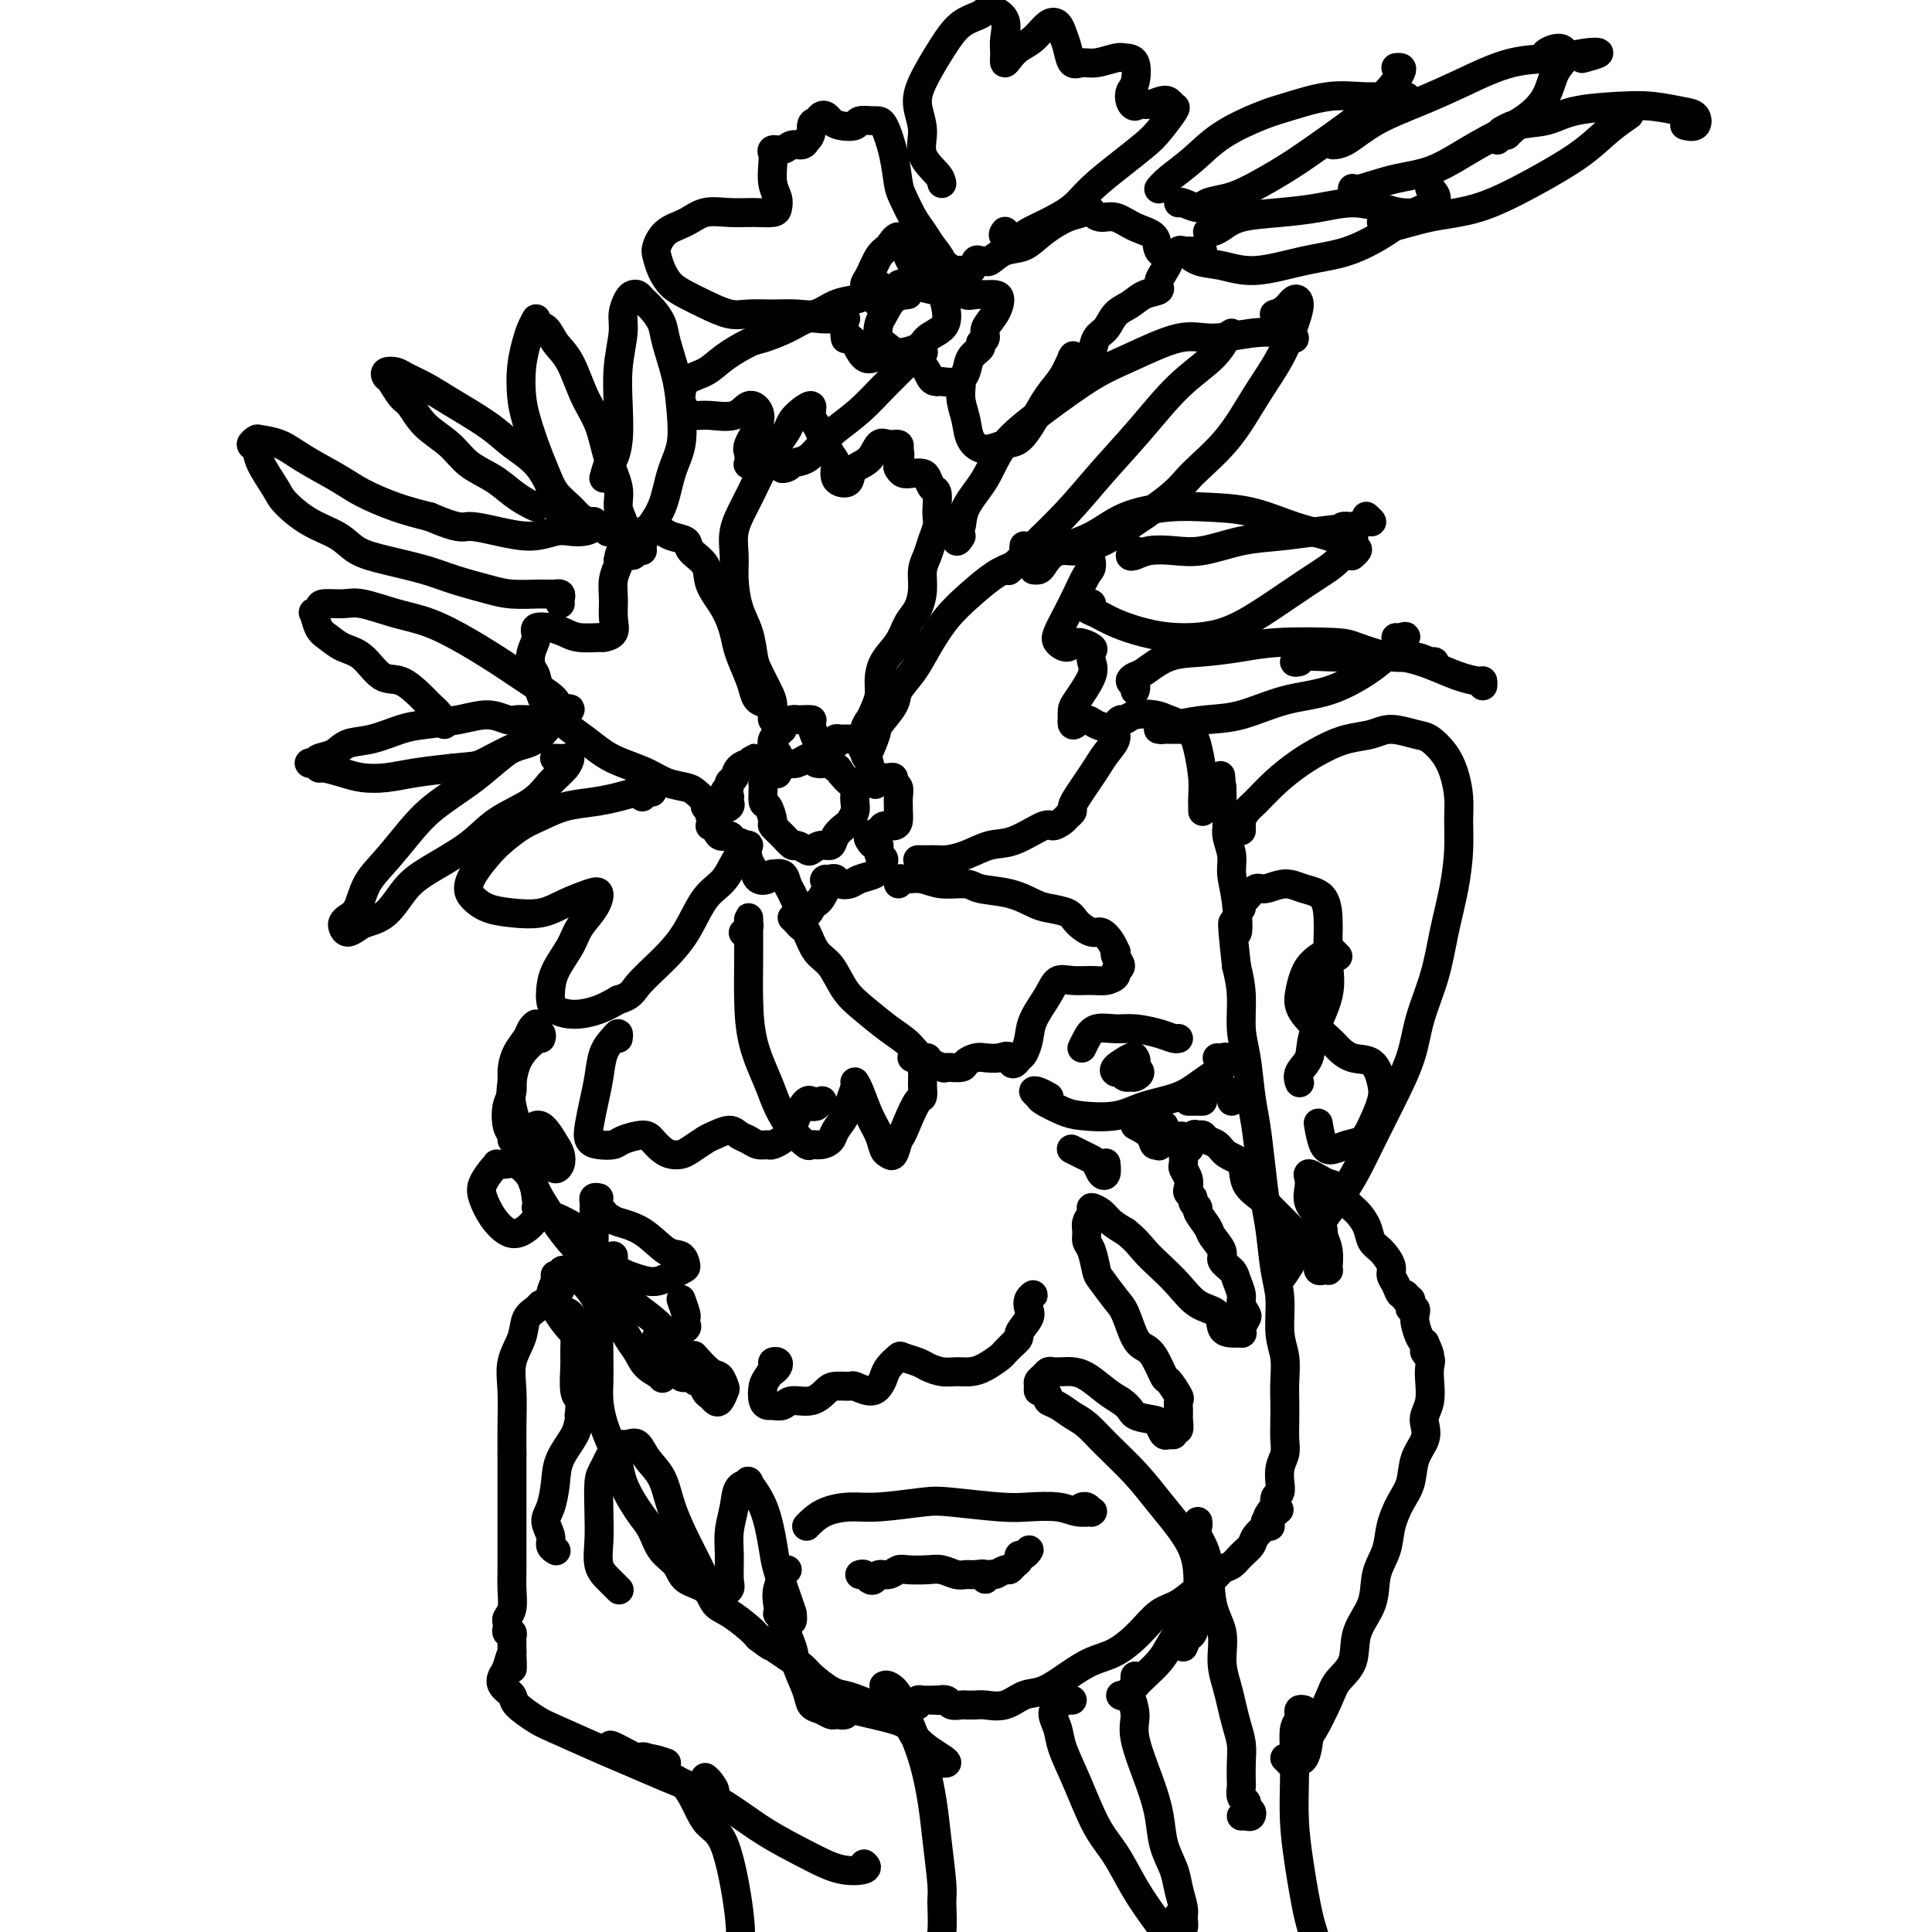 <svg viewBox='0 0 400 400' version='1.1' xmlns='http://www.w3.org/2000/svg' xmlns:xlink='http://www.w3.org/1999/xlink'><g fill='none' stroke='#000000' stroke-width='6' stroke-linecap='round' stroke-linejoin='round'><path d='M161,160c0.119,-0.398 0.238,-0.797 0,-1c-0.238,-0.203 -0.834,-0.211 -1,0c-0.166,0.211 0.098,0.642 0,1c-0.098,0.358 -0.560,0.643 -1,1c-0.440,0.357 -0.860,0.786 -1,1c-0.140,0.214 -0.001,0.214 0,1c0.001,0.786 -0.138,2.360 0,3c0.138,0.640 0.552,0.347 1,1c0.448,0.653 0.931,2.251 1,3c0.069,0.749 -0.276,0.649 0,1c0.276,0.351 1.172,1.153 2,2c0.828,0.847 1.586,1.739 2,2c0.414,0.261 0.482,-0.111 1,0c0.518,0.111 1.486,0.703 2,1c0.514,0.297 0.575,0.297 1,0c0.425,-0.297 1.213,-0.891 2,-1c0.787,-0.109 1.574,0.266 2,0c0.426,-0.266 0.492,-1.174 1,-2c0.508,-0.826 1.456,-1.572 2,-2c0.544,-0.428 0.682,-0.539 1,-1c0.318,-0.461 0.815,-1.271 1,-2c0.185,-0.729 0.058,-1.378 0,-2c-0.058,-0.622 -0.046,-1.218 0,-2c0.046,-0.782 0.128,-1.749 0,-2c-0.128,-0.251 -0.465,0.214 -1,0c-0.535,-0.214 -1.267,-1.107 -2,-2'/><path d='M174,160c-0.638,-1.404 -0.735,-0.916 -1,-1c-0.265,-0.084 -0.700,-0.742 -1,-1c-0.300,-0.258 -0.464,-0.118 -1,0c-0.536,0.118 -1.443,0.214 -2,0c-0.557,-0.214 -0.765,-0.739 -1,-1c-0.235,-0.261 -0.497,-0.259 -1,0c-0.503,0.259 -1.245,0.774 -2,1c-0.755,0.226 -1.522,0.164 -2,0c-0.478,-0.164 -0.667,-0.429 -1,0c-0.333,0.429 -0.809,1.551 -1,2c-0.191,0.449 -0.095,0.224 0,0'/><path d='M162,158c-0.415,0.087 -0.830,0.174 -1,0c-0.170,-0.174 -0.095,-0.609 0,-1c0.095,-0.391 0.209,-0.738 0,-1c-0.209,-0.262 -0.743,-0.438 -1,-1c-0.257,-0.562 -0.237,-1.510 0,-2c0.237,-0.490 0.692,-0.524 1,-1c0.308,-0.476 0.468,-1.396 1,-2c0.532,-0.604 1.434,-0.893 2,-1c0.566,-0.107 0.795,-0.032 1,0c0.205,0.032 0.384,0.022 1,0c0.616,-0.022 1.668,-0.056 2,0c0.332,0.056 -0.055,0.201 0,1c0.055,0.799 0.554,2.254 1,3c0.446,0.746 0.840,0.785 1,1c0.160,0.215 0.085,0.605 0,1c-0.085,0.395 -0.181,0.796 0,1c0.181,0.204 0.640,0.212 1,0c0.360,-0.212 0.620,-0.645 1,-1c0.380,-0.355 0.880,-0.631 1,-1c0.120,-0.369 -0.140,-0.832 0,-1c0.140,-0.168 0.682,-0.043 1,0c0.318,0.043 0.414,0.003 1,0c0.586,-0.003 1.663,0.030 2,0c0.337,-0.030 -0.067,-0.122 0,0c0.067,0.122 0.606,0.457 1,1c0.394,0.543 0.644,1.295 1,2c0.356,0.705 0.817,1.364 1,2c0.183,0.636 0.088,1.248 0,2c-0.088,0.752 -0.168,1.643 0,2c0.168,0.357 0.584,0.178 1,0'/><path d='M181,162c0.555,1.166 -0.059,-0.419 0,-1c0.059,-0.581 0.790,-0.156 1,0c0.210,0.156 -0.103,0.045 0,0c0.103,-0.045 0.620,-0.024 1,0c0.380,0.024 0.624,0.051 1,0c0.376,-0.051 0.885,-0.178 1,0c0.115,0.178 -0.166,0.663 0,1c0.166,0.337 0.777,0.528 1,1c0.223,0.472 0.058,1.227 0,2c-0.058,0.773 -0.008,1.565 0,2c0.008,0.435 -0.024,0.512 0,1c0.024,0.488 0.104,1.388 0,2c-0.104,0.612 -0.393,0.937 -1,1c-0.607,0.063 -1.533,-0.137 -2,0c-0.467,0.137 -0.475,0.609 -1,1c-0.525,0.391 -1.568,0.700 -2,1c-0.432,0.300 -0.255,0.590 0,1c0.255,0.410 0.586,0.941 1,1c0.414,0.059 0.910,-0.353 1,0c0.090,0.353 -0.226,1.471 0,2c0.226,0.529 0.993,0.470 1,1c0.007,0.530 -0.746,1.648 -1,2c-0.254,0.352 -0.008,-0.062 0,0c0.008,0.062 -0.221,0.601 -1,1c-0.779,0.399 -2.106,0.657 -3,1c-0.894,0.343 -1.353,0.772 -2,1c-0.647,0.228 -1.482,0.254 -2,0c-0.518,-0.254 -0.719,-0.787 -1,-1c-0.281,-0.213 -0.640,-0.107 -1,0'/><path d='M172,182c-1.925,0.567 -1.237,-0.017 -1,0c0.237,0.017 0.022,0.634 0,1c-0.022,0.366 0.150,0.482 0,1c-0.150,0.518 -0.621,1.439 -1,2c-0.379,0.561 -0.665,0.761 -1,1c-0.335,0.239 -0.720,0.518 -1,1c-0.280,0.482 -0.455,1.169 -1,1c-0.545,-0.169 -1.460,-1.194 -2,-2c-0.540,-0.806 -0.704,-1.394 -1,-2c-0.296,-0.606 -0.722,-1.231 -1,-2c-0.278,-0.769 -0.407,-1.683 -1,-2c-0.593,-0.317 -1.650,-0.039 -2,0c-0.350,0.039 0.008,-0.162 0,0c-0.008,0.162 -0.382,0.688 -1,1c-0.618,0.312 -1.479,0.410 -2,0c-0.521,-0.410 -0.702,-1.330 -1,-2c-0.298,-0.670 -0.713,-1.092 -1,-2c-0.287,-0.908 -0.445,-2.304 -1,-3c-0.555,-0.696 -1.508,-0.692 -2,-1c-0.492,-0.308 -0.525,-0.926 -1,-1c-0.475,-0.074 -1.394,0.398 -2,0c-0.606,-0.398 -0.901,-1.665 -1,-2c-0.099,-0.335 -0.002,0.261 0,0c0.002,-0.261 -0.091,-1.380 0,-2c0.091,-0.620 0.365,-0.740 1,-1c0.635,-0.260 1.632,-0.661 2,-1c0.368,-0.339 0.109,-0.617 0,-1c-0.109,-0.383 -0.068,-0.872 0,-1c0.068,-0.128 0.162,0.106 0,0c-0.162,-0.106 -0.581,-0.553 -1,-1'/><path d='M150,164c0.550,-1.258 0.926,-0.901 1,-1c0.074,-0.099 -0.153,-0.652 0,-1c0.153,-0.348 0.687,-0.490 1,-1c0.313,-0.510 0.406,-1.387 1,-2c0.594,-0.613 1.690,-0.963 2,-1c0.310,-0.037 -0.166,0.239 0,0c0.166,-0.239 0.972,-0.992 1,-1c0.028,-0.008 -0.723,0.729 -1,1c-0.277,0.271 -0.079,0.078 0,0c0.079,-0.078 0.040,-0.039 0,0'/><path d='M147,171c0.545,-0.333 1.090,-0.666 1,-1c-0.090,-0.334 -0.815,-0.671 -1,-1c-0.185,-0.329 0.170,-0.652 0,-1c-0.170,-0.348 -0.867,-0.722 -1,-1c-0.133,-0.278 0.297,-0.458 0,-1c-0.297,-0.542 -1.321,-1.444 -2,-2c-0.679,-0.556 -1.013,-0.767 -2,-1c-0.987,-0.233 -2.626,-0.488 -4,-1c-1.374,-0.512 -2.482,-1.281 -4,-2c-1.518,-0.719 -3.446,-1.389 -5,-2c-1.554,-0.611 -2.735,-1.162 -4,-2c-1.265,-0.838 -2.615,-1.961 -4,-3c-1.385,-1.039 -2.805,-1.993 -4,-3c-1.195,-1.007 -2.164,-2.069 -3,-3c-0.836,-0.931 -1.540,-1.733 -2,-3c-0.460,-1.267 -0.676,-2.998 -1,-4c-0.324,-1.002 -0.758,-1.274 -1,-2c-0.242,-0.726 -0.294,-1.904 0,-3c0.294,-1.096 0.934,-2.108 1,-3c0.066,-0.892 -0.441,-1.665 0,-2c0.441,-0.335 1.829,-0.233 3,0c1.171,0.233 2.125,0.597 3,1c0.875,0.403 1.670,0.846 3,1c1.330,0.154 3.194,0.019 4,0c0.806,-0.019 0.555,0.077 1,0c0.445,-0.077 1.587,-0.329 2,-1c0.413,-0.671 0.097,-1.763 0,-3c-0.097,-1.237 0.026,-2.620 0,-4c-0.026,-1.380 -0.199,-2.756 0,-4c0.199,-1.244 0.771,-2.355 1,-3c0.229,-0.645 0.114,-0.822 0,-1'/><path d='M128,116c0.334,-2.544 0.668,-1.405 1,-1c0.332,0.405 0.662,0.077 1,0c0.338,-0.077 0.685,0.099 1,0c0.315,-0.099 0.598,-0.472 1,-1c0.402,-0.528 0.921,-1.210 1,-2c0.079,-0.790 -0.283,-1.687 0,-2c0.283,-0.313 1.211,-0.040 2,0c0.789,0.040 1.438,-0.153 2,0c0.562,0.153 1.038,0.651 2,1c0.962,0.349 2.411,0.549 3,1c0.589,0.451 0.319,1.152 1,2c0.681,0.848 2.314,1.842 3,3c0.686,1.158 0.425,2.481 1,4c0.575,1.519 1.986,3.236 3,5c1.014,1.764 1.633,3.576 2,5c0.367,1.424 0.483,2.461 1,4c0.517,1.539 1.435,3.582 2,5c0.565,1.418 0.779,2.212 1,3c0.221,0.788 0.451,1.569 1,2c0.549,0.431 1.418,0.512 2,1c0.582,0.488 0.878,1.383 1,2c0.122,0.617 0.071,0.955 0,1c-0.071,0.045 -0.162,-0.202 0,0c0.162,0.202 0.576,0.854 1,1c0.424,0.146 0.857,-0.212 1,0c0.143,0.212 -0.003,0.995 0,1c0.003,0.005 0.155,-0.768 0,-1c-0.155,-0.232 -0.616,0.077 -1,0c-0.384,-0.077 -0.692,-0.538 -1,-1'/><path d='M160,149c-0.278,-0.863 0.029,-2.022 0,-3c-0.029,-0.978 -0.392,-1.775 -1,-3c-0.608,-1.225 -1.459,-2.879 -2,-4c-0.541,-1.121 -0.771,-1.709 -1,-3c-0.229,-1.291 -0.455,-3.285 -1,-5c-0.545,-1.715 -1.408,-3.151 -2,-5c-0.592,-1.849 -0.913,-4.112 -1,-6c-0.087,-1.888 0.059,-3.403 0,-5c-0.059,-1.597 -0.322,-3.278 0,-5c0.322,-1.722 1.228,-3.487 2,-5c0.772,-1.513 1.411,-2.776 2,-4c0.589,-1.224 1.130,-2.411 2,-4c0.870,-1.589 2.069,-3.580 3,-5c0.931,-1.420 1.593,-2.270 2,-3c0.407,-0.730 0.557,-1.342 1,-2c0.443,-0.658 1.178,-1.364 2,-2c0.822,-0.636 1.729,-1.204 2,-1c0.271,0.204 -0.095,1.180 0,2c0.095,0.820 0.651,1.484 1,2c0.349,0.516 0.493,0.885 1,2c0.507,1.115 1.379,2.976 2,4c0.621,1.024 0.991,1.210 1,2c0.009,0.790 -0.342,2.183 0,3c0.342,0.817 1.376,1.059 2,1c0.624,-0.059 0.838,-0.418 1,-1c0.162,-0.582 0.271,-1.386 1,-2c0.729,-0.614 2.076,-1.037 3,-2c0.924,-0.963 1.423,-2.464 2,-3c0.577,-0.536 1.232,-0.106 2,0c0.768,0.106 1.648,-0.113 2,0c0.352,0.113 0.176,0.556 0,1'/><path d='M186,93c0.628,0.790 0.200,2.264 0,3c-0.200,0.736 -0.170,0.735 0,1c0.170,0.265 0.479,0.796 1,1c0.521,0.204 1.254,0.080 2,0c0.746,-0.080 1.506,-0.117 2,0c0.494,0.117 0.720,0.388 1,1c0.280,0.612 0.612,1.567 1,2c0.388,0.433 0.833,0.346 1,1c0.167,0.654 0.056,2.051 0,3c-0.056,0.949 -0.057,1.450 0,2c0.057,0.550 0.174,1.150 0,2c-0.174,0.850 -0.637,1.950 -1,3c-0.363,1.050 -0.625,2.051 -1,3c-0.375,0.949 -0.862,1.846 -1,3c-0.138,1.154 0.072,2.566 0,4c-0.072,1.434 -0.426,2.891 -1,4c-0.574,1.109 -1.368,1.871 -2,3c-0.632,1.129 -1.100,2.624 -2,4c-0.900,1.376 -2.230,2.634 -3,4c-0.770,1.366 -0.981,2.841 -1,4c-0.019,1.159 0.154,2.003 0,3c-0.154,0.997 -0.633,2.147 -1,3c-0.367,0.853 -0.621,1.409 -1,2c-0.379,0.591 -0.883,1.217 -1,2c-0.117,0.783 0.154,1.724 0,2c-0.154,0.276 -0.732,-0.111 -1,0c-0.268,0.111 -0.226,0.722 0,1c0.226,0.278 0.636,0.222 1,0c0.364,-0.222 0.682,-0.611 1,-1'/><path d='M180,153c-1.953,6.933 0.165,2.267 1,0c0.835,-2.267 0.386,-2.134 1,-3c0.614,-0.866 2.291,-2.730 3,-4c0.709,-1.270 0.450,-1.945 1,-3c0.550,-1.055 1.911,-2.489 3,-4c1.089,-1.511 1.907,-3.101 3,-5c1.093,-1.899 2.460,-4.109 4,-6c1.540,-1.891 3.254,-3.463 5,-5c1.746,-1.537 3.525,-3.039 5,-4c1.475,-0.961 2.646,-1.381 4,-2c1.354,-0.619 2.891,-1.436 4,-2c1.109,-0.564 1.790,-0.873 3,-1c1.210,-0.127 2.949,-0.072 4,0c1.051,0.072 1.414,0.161 2,0c0.586,-0.161 1.395,-0.571 2,0c0.605,0.571 1.006,2.124 1,3c-0.006,0.876 -0.420,1.074 -1,2c-0.580,0.926 -1.326,2.579 -2,4c-0.674,1.421 -1.276,2.611 -2,4c-0.724,1.389 -1.570,2.978 -2,4c-0.430,1.022 -0.444,1.477 0,2c0.444,0.523 1.348,1.112 2,1c0.652,-0.112 1.053,-0.927 2,-1c0.947,-0.073 2.440,0.597 3,1c0.560,0.403 0.189,0.541 0,1c-0.189,0.459 -0.194,1.239 0,2c0.194,0.761 0.588,1.503 0,3c-0.588,1.497 -2.158,3.749 -3,5c-0.842,1.251 -0.955,1.500 -1,2c-0.045,0.500 -0.023,1.250 0,2'/><path d='M222,149c-0.305,2.270 0.931,0.445 2,0c1.069,-0.445 1.969,0.488 3,1c1.031,0.512 2.194,0.601 3,1c0.806,0.399 1.257,1.107 1,2c-0.257,0.893 -1.222,1.969 -2,3c-0.778,1.031 -1.371,2.016 -2,3c-0.629,0.984 -1.296,1.965 -2,3c-0.704,1.035 -1.444,2.122 -2,3c-0.556,0.878 -0.926,1.546 -1,2c-0.074,0.454 0.149,0.693 0,1c-0.149,0.307 -0.672,0.681 -1,1c-0.328,0.319 -0.463,0.581 -1,1c-0.537,0.419 -1.476,0.994 -2,1c-0.524,0.006 -0.634,-0.559 -2,0c-1.366,0.559 -3.990,2.241 -6,3c-2.010,0.759 -3.407,0.596 -5,1c-1.593,0.404 -3.382,1.376 -5,2c-1.618,0.624 -3.064,0.899 -4,1c-0.936,0.101 -1.361,0.027 -2,0c-0.639,-0.027 -1.491,-0.007 -2,0c-0.509,0.007 -0.676,0.002 -1,0c-0.324,-0.002 -0.807,-0.001 -1,0c-0.193,0.001 -0.097,0.000 0,0'/><path d='M186,183c-0.101,-0.420 -0.202,-0.841 0,-1c0.202,-0.159 0.709,-0.058 1,0c0.291,0.058 0.368,0.071 1,0c0.632,-0.071 1.820,-0.227 3,0c1.180,0.227 2.354,0.838 4,1c1.646,0.162 3.765,-0.125 5,0c1.235,0.125 1.584,0.663 3,1c1.416,0.337 3.897,0.474 6,1c2.103,0.526 3.827,1.441 5,2c1.173,0.559 1.794,0.761 3,1c1.206,0.239 2.995,0.514 4,1c1.005,0.486 1.226,1.181 2,2c0.774,0.819 2.103,1.760 3,2c0.897,0.240 1.363,-0.221 2,0c0.637,0.221 1.443,1.124 2,2c0.557,0.876 0.863,1.726 1,2c0.137,0.274 0.105,-0.029 0,0c-0.105,0.029 -0.282,0.390 0,1c0.282,0.610 1.024,1.470 1,2c-0.024,0.530 -0.814,0.731 -1,1c-0.186,0.269 0.231,0.606 0,1c-0.231,0.394 -1.110,0.845 -2,1c-0.890,0.155 -1.790,0.015 -3,0c-1.210,-0.015 -2.730,0.096 -4,0c-1.270,-0.096 -2.291,-0.397 -3,0c-0.709,0.397 -1.107,1.493 -2,3c-0.893,1.507 -2.281,3.425 -3,5c-0.719,1.575 -0.771,2.809 -1,4c-0.229,1.191 -0.637,2.340 -1,3c-0.363,0.660 -0.682,0.830 -1,1'/><path d='M211,219c-1.612,2.476 -1.640,0.666 -2,0c-0.360,-0.666 -1.050,-0.189 -2,0c-0.950,0.189 -2.161,0.089 -3,0c-0.839,-0.089 -1.307,-0.166 -2,0c-0.693,0.166 -1.610,0.575 -2,1c-0.390,0.425 -0.253,0.865 -1,1c-0.747,0.135 -2.379,-0.035 -3,0c-0.621,0.035 -0.231,0.274 -1,0c-0.769,-0.274 -2.698,-1.061 -4,-2c-1.302,-0.939 -1.976,-2.030 -3,-3c-1.024,-0.970 -2.399,-1.819 -4,-3c-1.601,-1.181 -3.427,-2.695 -5,-4c-1.573,-1.305 -2.894,-2.402 -4,-4c-1.106,-1.598 -1.998,-3.699 -3,-5c-1.002,-1.301 -2.115,-1.802 -3,-3c-0.885,-1.198 -1.544,-3.092 -2,-4c-0.456,-0.908 -0.710,-0.831 -1,-1c-0.290,-0.169 -0.617,-0.584 -1,-1c-0.383,-0.416 -0.824,-0.833 -1,-1c-0.176,-0.167 -0.088,-0.083 0,0'/><path d='M154,193c-0.113,0.093 -0.226,0.185 0,0c0.226,-0.185 0.793,-0.648 1,-1c0.207,-0.352 0.056,-0.592 0,-1c-0.056,-0.408 -0.015,-0.982 0,-1c0.015,-0.018 0.004,0.522 0,1c-0.004,0.478 0.000,0.894 0,1c-0.000,0.106 -0.004,-0.096 0,1c0.004,1.096 0.017,3.492 0,6c-0.017,2.508 -0.063,5.129 0,8c0.063,2.871 0.234,5.992 1,9c0.766,3.008 2.127,5.902 3,8c0.873,2.098 1.259,3.400 2,5c0.741,1.600 1.838,3.498 3,5c1.162,1.502 2.390,2.608 3,3c0.610,0.392 0.601,0.072 1,0c0.399,-0.072 1.206,0.105 2,0c0.794,-0.105 1.576,-0.493 2,-1c0.424,-0.507 0.491,-1.131 1,-2c0.509,-0.869 1.459,-1.981 2,-3c0.541,-1.019 0.673,-1.946 1,-3c0.327,-1.054 0.851,-2.235 1,-3c0.149,-0.765 -0.076,-1.112 0,-1c0.076,0.112 0.454,0.685 1,2c0.546,1.315 1.259,3.374 2,5c0.741,1.626 1.508,2.820 2,4c0.492,1.180 0.709,2.347 1,3c0.291,0.653 0.655,0.791 1,1c0.345,0.209 0.670,0.488 1,0c0.330,-0.488 0.665,-1.744 1,-3'/><path d='M186,236c0.812,-0.981 1.342,-2.435 2,-4c0.658,-1.565 1.444,-3.242 2,-4c0.556,-0.758 0.881,-0.599 1,-1c0.119,-0.401 0.032,-1.363 0,-2c-0.032,-0.637 -0.010,-0.948 0,-1c0.010,-0.052 0.006,0.154 0,0c-0.006,-0.154 -0.015,-0.668 0,-1c0.015,-0.332 0.055,-0.481 0,-1c-0.055,-0.519 -0.204,-1.407 0,-2c0.204,-0.593 0.762,-0.891 1,-1c0.238,-0.109 0.157,-0.029 0,0c-0.157,0.029 -0.388,0.008 -1,0c-0.612,-0.008 -1.603,-0.002 -2,0c-0.397,0.002 -0.198,0.001 0,0'/><path d='M133,165c-0.077,-0.423 -0.155,-0.846 0,-1c0.155,-0.154 0.542,-0.038 1,0c0.458,0.038 0.988,-0.001 1,0c0.012,0.001 -0.495,0.041 -1,0c-0.505,-0.041 -1.009,-0.162 -2,0c-0.991,0.162 -2.470,0.609 -4,1c-1.530,0.391 -3.113,0.727 -5,1c-1.887,0.273 -4.080,0.484 -6,1c-1.920,0.516 -3.568,1.338 -5,2c-1.432,0.662 -2.647,1.164 -4,2c-1.353,0.836 -2.844,2.005 -4,3c-1.156,0.995 -1.976,1.814 -3,3c-1.024,1.186 -2.250,2.738 -3,4c-0.750,1.262 -1.023,2.235 -1,3c0.023,0.765 0.342,1.324 1,2c0.658,0.676 1.653,1.470 3,2c1.347,0.530 3.044,0.795 5,1c1.956,0.205 4.169,0.350 6,0c1.831,-0.350 3.279,-1.196 5,-2c1.721,-0.804 3.714,-1.567 5,-2c1.286,-0.433 1.865,-0.535 2,0c0.135,0.535 -0.174,1.708 -1,3c-0.826,1.292 -2.169,2.702 -3,4c-0.831,1.298 -1.150,2.484 -2,4c-0.850,1.516 -2.231,3.363 -3,5c-0.769,1.637 -0.926,3.063 -1,4c-0.074,0.937 -0.064,1.384 0,2c0.064,0.616 0.182,1.402 1,2c0.818,0.598 2.336,1.007 4,1c1.664,-0.007 3.476,-0.431 5,-1c1.524,-0.569 2.762,-1.285 4,-2'/><path d='M128,207c2.681,-0.756 2.885,-1.645 4,-3c1.115,-1.355 3.141,-3.175 5,-5c1.859,-1.825 3.551,-3.656 5,-6c1.449,-2.344 2.654,-5.203 4,-7c1.346,-1.797 2.833,-2.534 4,-4c1.167,-1.466 2.014,-3.661 3,-5c0.986,-1.339 2.112,-1.822 2,-2c-0.112,-0.178 -1.460,-0.051 -2,0c-0.540,0.051 -0.270,0.025 0,0'/><path d='M128,215c0.059,-0.477 0.118,-0.954 0,-1c-0.118,-0.046 -0.413,0.340 -1,1c-0.587,0.660 -1.465,1.595 -2,3c-0.535,1.405 -0.727,3.280 -1,5c-0.273,1.720 -0.627,3.285 -1,5c-0.373,1.715 -0.765,3.581 -1,5c-0.235,1.419 -0.312,2.390 0,3c0.312,0.610 1.014,0.859 2,1c0.986,0.141 2.256,0.174 3,0c0.744,-0.174 0.962,-0.554 2,-1c1.038,-0.446 2.897,-0.956 4,-1c1.103,-0.044 1.449,0.379 2,1c0.551,0.621 1.306,1.442 2,2c0.694,0.558 1.325,0.855 2,1c0.675,0.145 1.392,0.139 2,0c0.608,-0.139 1.107,-0.413 2,-1c0.893,-0.587 2.179,-1.489 3,-2c0.821,-0.511 1.178,-0.630 2,-1c0.822,-0.370 2.108,-0.989 3,-1c0.892,-0.011 1.389,0.587 2,1c0.611,0.413 1.336,0.642 2,1c0.664,0.358 1.266,0.844 2,1c0.734,0.156 1.601,-0.018 2,0c0.399,0.018 0.331,0.230 1,0c0.669,-0.230 2.074,-0.900 3,-2c0.926,-1.100 1.372,-2.631 2,-4c0.628,-1.369 1.439,-2.577 2,-3c0.561,-0.423 0.872,-0.062 1,0c0.128,0.062 0.073,-0.176 0,0c-0.073,0.176 -0.164,0.764 0,1c0.164,0.236 0.582,0.118 1,0'/><path d='M169,229c1.778,-1.467 1.222,-1.133 1,-1c-0.222,0.133 -0.111,0.067 0,0'/><path d='M214,118c0.354,0.039 0.709,0.078 1,0c0.291,-0.078 0.519,-0.273 1,-1c0.481,-0.727 1.216,-1.985 3,-3c1.784,-1.015 4.616,-1.788 7,-3c2.384,-1.212 4.320,-2.865 7,-4c2.680,-1.135 6.105,-1.752 9,-2c2.895,-0.248 5.259,-0.126 8,0c2.741,0.126 5.860,0.257 9,1c3.140,0.743 6.302,2.098 9,3c2.698,0.902 4.933,1.352 7,2c2.067,0.648 3.966,1.493 5,2c1.034,0.507 1.201,0.675 1,1c-0.201,0.325 -0.772,0.807 -1,1c-0.228,0.193 -0.114,0.096 0,0'/><path d='M226,125c-0.384,-0.095 -0.769,-0.191 -1,0c-0.231,0.191 -0.309,0.668 0,1c0.309,0.332 1.006,0.519 2,1c0.994,0.481 2.284,1.255 4,2c1.716,0.745 3.857,1.460 6,2c2.143,0.540 4.289,0.906 7,1c2.711,0.094 5.989,-0.084 9,-1c3.011,-0.916 5.757,-2.570 8,-4c2.243,-1.430 3.985,-2.635 6,-4c2.015,-1.365 4.302,-2.891 6,-4c1.698,-1.109 2.805,-1.800 4,-3c1.195,-1.200 2.478,-2.910 3,-4c0.522,-1.090 0.284,-1.560 0,-2c-0.284,-0.440 -0.615,-0.849 -1,-1c-0.385,-0.151 -0.824,-0.043 -1,0c-0.176,0.043 -0.088,0.022 0,0'/><path d='M235,114c-0.476,0.393 -0.952,0.787 -1,1c-0.048,0.213 0.333,0.247 1,0c0.667,-0.247 1.621,-0.773 3,-1c1.379,-0.227 3.185,-0.155 5,0c1.815,0.155 3.641,0.393 6,0c2.359,-0.393 5.251,-1.416 8,-2c2.749,-0.584 5.354,-0.730 8,-1c2.646,-0.270 5.332,-0.665 8,-1c2.668,-0.335 5.317,-0.612 7,-1c1.683,-0.388 2.400,-0.888 3,-1c0.600,-0.112 1.085,0.162 1,0c-0.085,-0.162 -0.738,-0.761 -1,-1c-0.262,-0.239 -0.131,-0.120 0,0'/><path d='M199,111c-0.393,0.642 -0.786,1.283 -1,1c-0.214,-0.283 -0.248,-1.491 0,-2c0.248,-0.509 0.778,-0.321 1,-1c0.222,-0.679 0.137,-2.226 1,-4c0.863,-1.774 2.676,-3.775 4,-6c1.324,-2.225 2.159,-4.674 4,-7c1.841,-2.326 4.688,-4.527 8,-7c3.312,-2.473 7.091,-5.216 10,-7c2.909,-1.784 4.949,-2.609 8,-4c3.051,-1.391 7.113,-3.350 10,-4c2.887,-0.650 4.598,0.008 7,0c2.402,-0.008 5.494,-0.682 8,-1c2.506,-0.318 4.424,-0.281 6,0c1.576,0.281 2.809,0.806 3,1c0.191,0.194 -0.660,0.055 -1,0c-0.340,-0.055 -0.170,-0.028 0,0'/><path d='M212,113c-0.044,0.421 -0.087,0.843 0,1c0.087,0.157 0.306,0.051 1,0c0.694,-0.051 1.863,-0.047 3,0c1.137,0.047 2.244,0.136 4,0c1.756,-0.136 4.163,-0.497 6,-1c1.837,-0.503 3.106,-1.150 6,-3c2.894,-1.850 7.415,-4.905 10,-7c2.585,-2.095 3.235,-3.232 5,-5c1.765,-1.768 4.645,-4.168 7,-7c2.355,-2.832 4.184,-6.095 6,-9c1.816,-2.905 3.620,-5.451 5,-8c1.380,-2.549 2.338,-5.100 3,-7c0.662,-1.900 1.028,-3.150 1,-4c-0.028,-0.850 -0.451,-1.300 -1,-1c-0.549,0.300 -1.225,1.350 -2,2c-0.775,0.650 -1.650,0.900 -2,1c-0.350,0.100 -0.175,0.050 0,0'/><path d='M211,116c-0.858,0.858 -1.717,1.716 -2,2c-0.283,0.284 0.008,-0.007 0,0c-0.008,0.007 -0.315,0.312 0,0c0.315,-0.312 1.253,-1.241 2,-2c0.747,-0.759 1.302,-1.349 3,-3c1.698,-1.651 4.538,-4.363 7,-7c2.462,-2.637 4.547,-5.200 7,-8c2.453,-2.800 5.275,-5.837 8,-9c2.725,-3.163 5.353,-6.451 8,-9c2.647,-2.549 5.311,-4.357 7,-6c1.689,-1.643 2.401,-3.121 3,-4c0.599,-0.879 1.084,-1.160 1,-1c-0.084,0.160 -0.738,0.760 -1,1c-0.262,0.240 -0.131,0.120 0,0'/><path d='M188,61c-1.068,0.123 -2.136,0.246 -3,1c-0.864,0.754 -1.524,2.140 -2,3c-0.476,0.860 -0.769,1.195 -1,2c-0.231,0.805 -0.401,2.080 0,3c0.401,0.920 1.371,1.484 2,2c0.629,0.516 0.915,0.982 2,1c1.085,0.018 2.968,-0.412 4,-1c1.032,-0.588 1.215,-1.334 2,-2c0.785,-0.666 2.174,-1.254 3,-2c0.826,-0.746 1.089,-1.652 1,-3c-0.089,-1.348 -0.532,-3.138 -1,-4c-0.468,-0.862 -0.963,-0.795 -2,-1c-1.037,-0.205 -2.618,-0.682 -4,-1c-1.382,-0.318 -2.566,-0.477 -3,0c-0.434,0.477 -0.117,1.590 0,2c0.117,0.410 0.033,0.117 0,0c-0.033,-0.117 -0.017,-0.059 0,0'/><path d='M182,63c0.191,0.174 0.383,0.348 0,0c-0.383,-0.348 -1.340,-1.219 -2,-2c-0.660,-0.781 -1.023,-1.472 -1,-2c0.023,-0.528 0.431,-0.892 1,-2c0.569,-1.108 1.301,-2.960 2,-4c0.699,-1.040 1.367,-1.268 2,-2c0.633,-0.732 1.231,-1.967 2,-2c0.769,-0.033 1.710,1.137 2,2c0.290,0.863 -0.070,1.419 0,2c0.070,0.581 0.571,1.187 1,2c0.429,0.813 0.786,1.831 1,2c0.214,0.169 0.286,-0.513 1,-1c0.714,-0.487 2.071,-0.778 3,-1c0.929,-0.222 1.432,-0.375 2,0c0.568,0.375 1.202,1.277 2,2c0.798,0.723 1.761,1.265 2,2c0.239,0.735 -0.247,1.662 0,2c0.247,0.338 1.227,0.085 2,0c0.773,-0.085 1.338,-0.003 2,0c0.662,0.003 1.422,-0.073 2,0c0.578,0.073 0.974,0.296 1,1c0.026,0.704 -0.317,1.890 -1,3c-0.683,1.110 -1.707,2.145 -2,3c-0.293,0.855 0.143,1.531 0,2c-0.143,0.469 -0.866,0.732 -1,1c-0.134,0.268 0.322,0.541 0,1c-0.322,0.459 -1.420,1.104 -2,2c-0.580,0.896 -0.640,2.044 -1,3c-0.360,0.956 -1.020,1.719 -2,2c-0.980,0.281 -2.280,0.080 -3,0c-0.720,-0.080 -0.860,-0.040 -1,0'/><path d='M194,79c-1.247,0.039 -1.364,-0.865 -2,-2c-0.636,-1.135 -1.791,-2.501 -3,-3c-1.209,-0.499 -2.473,-0.131 -3,0c-0.527,0.131 -0.316,0.024 -1,0c-0.684,-0.024 -2.263,0.033 -3,0c-0.737,-0.033 -0.632,-0.157 -1,0c-0.368,0.157 -1.209,0.596 -2,0c-0.791,-0.596 -1.532,-2.226 -2,-3c-0.468,-0.774 -0.661,-0.692 -1,-1c-0.339,-0.308 -0.822,-1.006 -1,-1c-0.178,0.006 -0.051,0.716 0,1c0.051,0.284 0.025,0.142 0,0'/><path d='M175,66c0.078,0.000 0.155,0.000 0,0c-0.155,-0.000 -0.544,-0.002 -1,0c-0.456,0.002 -0.980,0.006 -1,0c-0.020,-0.006 0.465,-0.023 0,0c-0.465,0.023 -1.879,0.084 -3,0c-1.121,-0.084 -1.948,-0.315 -3,0c-1.052,0.315 -2.328,1.177 -4,2c-1.672,0.823 -3.740,1.609 -5,2c-1.260,0.391 -1.710,0.389 -3,1c-1.290,0.611 -3.418,1.836 -5,3c-1.582,1.164 -2.618,2.266 -4,3c-1.382,0.734 -3.111,1.101 -4,2c-0.889,0.899 -0.939,2.331 -1,3c-0.061,0.669 -0.133,0.574 0,1c0.133,0.426 0.472,1.374 1,2c0.528,0.626 1.245,0.930 2,1c0.755,0.070 1.549,-0.093 3,0c1.451,0.093 3.558,0.441 5,0c1.442,-0.441 2.218,-1.672 3,-2c0.782,-0.328 1.569,0.245 2,1c0.431,0.755 0.507,1.690 0,3c-0.507,1.310 -1.595,2.993 -2,4c-0.405,1.007 -0.125,1.337 0,2c0.125,0.663 0.096,1.660 0,2c-0.096,0.340 -0.257,0.024 0,0c0.257,-0.024 0.934,0.245 2,0c1.066,-0.245 2.523,-1.004 3,-1c0.477,0.004 -0.025,0.770 0,1c0.025,0.230 0.579,-0.077 1,0c0.421,0.077 0.711,0.539 1,1'/><path d='M162,97c1.394,-0.050 1.379,-0.676 2,-1c0.621,-0.324 1.876,-0.347 3,-1c1.124,-0.653 2.115,-1.936 3,-3c0.885,-1.064 1.665,-1.910 3,-3c1.335,-1.090 3.227,-2.425 5,-4c1.773,-1.575 3.428,-3.389 5,-5c1.572,-1.611 3.060,-3.020 4,-4c0.940,-0.980 1.330,-1.533 2,-2c0.670,-0.467 1.620,-0.848 2,-1c0.380,-0.152 0.190,-0.076 0,0'/><path d='M199,79c0.027,0.177 0.054,0.353 0,1c-0.054,0.647 -0.187,1.763 0,3c0.187,1.237 0.696,2.593 1,4c0.304,1.407 0.402,2.864 1,4c0.598,1.136 1.696,1.953 3,2c1.304,0.047 2.814,-0.674 4,-1c1.186,-0.326 2.048,-0.256 3,-1c0.952,-0.744 1.992,-2.301 3,-4c1.008,-1.699 1.982,-3.541 3,-5c1.018,-1.459 2.080,-2.536 3,-4c0.920,-1.464 1.700,-3.316 2,-4c0.300,-0.684 0.122,-0.201 0,0c-0.122,0.201 -0.187,0.119 0,0c0.187,-0.119 0.627,-0.277 1,0c0.373,0.277 0.681,0.987 1,1c0.319,0.013 0.651,-0.672 1,-1c0.349,-0.328 0.716,-0.300 1,-1c0.284,-0.700 0.487,-2.128 1,-3c0.513,-0.872 1.337,-1.189 2,-2c0.663,-0.811 1.166,-2.116 2,-3c0.834,-0.884 1.998,-1.347 3,-2c1.002,-0.653 1.841,-1.497 3,-2c1.159,-0.503 2.639,-0.667 3,-1c0.361,-0.333 -0.398,-0.837 0,-2c0.398,-1.163 1.954,-2.985 2,-4c0.046,-1.015 -1.419,-1.224 -2,-2c-0.581,-0.776 -0.277,-2.120 -1,-3c-0.723,-0.880 -2.472,-1.298 -4,-2c-1.528,-0.702 -2.834,-1.689 -4,-2c-1.166,-0.311 -2.190,0.054 -3,0c-0.810,-0.054 -1.405,-0.527 -2,-1'/><path d='M226,44c-1.958,-0.698 -0.355,0.056 0,0c0.355,-0.056 -0.540,-0.922 -1,-1c-0.460,-0.078 -0.486,0.632 -1,1c-0.514,0.368 -1.518,0.393 -3,1c-1.482,0.607 -3.444,1.794 -5,3c-1.556,1.206 -2.707,2.429 -4,3c-1.293,0.571 -2.728,0.491 -4,1c-1.272,0.509 -2.381,1.608 -3,2c-0.619,0.392 -0.748,0.077 -1,0c-0.252,-0.077 -0.628,0.084 -1,0c-0.372,-0.084 -0.739,-0.414 -1,0c-0.261,0.414 -0.416,1.573 -1,2c-0.584,0.427 -1.595,0.122 -2,0c-0.405,-0.122 -0.202,-0.061 0,0'/><path d='M182,59c-0.231,-0.200 -0.463,-0.400 -1,0c-0.537,0.400 -1.381,1.399 -2,2c-0.619,0.601 -1.014,0.802 -2,1c-0.986,0.198 -2.564,0.392 -4,1c-1.436,0.608 -2.732,1.628 -4,2c-1.268,0.372 -2.509,0.094 -4,0c-1.491,-0.094 -3.231,-0.003 -5,0c-1.769,0.003 -3.566,-0.081 -5,0c-1.434,0.081 -2.506,0.329 -4,0c-1.494,-0.329 -3.409,-1.233 -5,-2c-1.591,-0.767 -2.858,-1.398 -4,-2c-1.142,-0.602 -2.158,-1.176 -3,-2c-0.842,-0.824 -1.510,-1.897 -2,-3c-0.490,-1.103 -0.804,-2.237 -1,-3c-0.196,-0.763 -0.276,-1.157 0,-2c0.276,-0.843 0.908,-2.135 2,-3c1.092,-0.865 2.643,-1.303 4,-2c1.357,-0.697 2.521,-1.653 4,-2c1.479,-0.347 3.273,-0.084 5,0c1.727,0.084 3.387,-0.010 5,0c1.613,0.010 3.178,0.122 4,0c0.822,-0.122 0.900,-0.480 1,-1c0.100,-0.520 0.221,-1.201 0,-2c-0.221,-0.799 -0.785,-1.716 -1,-3c-0.215,-1.284 -0.080,-2.937 0,-4c0.080,-1.063 0.105,-1.538 0,-2c-0.105,-0.462 -0.340,-0.911 0,-1c0.340,-0.089 1.256,0.182 2,0c0.744,-0.182 1.316,-0.818 2,-1c0.684,-0.182 1.481,0.091 2,0c0.519,-0.091 0.759,-0.545 1,-1'/><path d='M167,29c1.261,-0.944 0.915,-2.303 1,-3c0.085,-0.697 0.602,-0.733 1,-1c0.398,-0.267 0.678,-0.764 1,-1c0.322,-0.236 0.686,-0.211 1,0c0.314,0.211 0.577,0.607 1,1c0.423,0.393 1.005,0.784 2,1c0.995,0.216 2.403,0.257 3,0c0.597,-0.257 0.384,-0.812 1,-1c0.616,-0.188 2.062,-0.008 3,0c0.938,0.008 1.367,-0.157 2,1c0.633,1.157 1.468,3.636 2,6c0.532,2.364 0.761,4.614 1,6c0.239,1.386 0.488,1.908 1,3c0.512,1.092 1.286,2.755 2,4c0.714,1.245 1.368,2.071 2,3c0.632,0.929 1.242,1.960 2,3c0.758,1.040 1.666,2.088 2,3c0.334,0.912 0.096,1.689 0,2c-0.096,0.311 -0.048,0.155 0,0'/><path d='M195,38c-0.074,-0.511 -0.149,-1.022 -1,-2c-0.851,-0.978 -2.479,-2.424 -3,-4c-0.521,-1.576 0.064,-3.283 0,-5c-0.064,-1.717 -0.778,-3.443 -1,-5c-0.222,-1.557 0.046,-2.944 1,-5c0.954,-2.056 2.593,-4.781 4,-7c1.407,-2.219 2.584,-3.930 4,-5c1.416,-1.070 3.073,-1.497 4,-2c0.927,-0.503 1.123,-1.083 2,-1c0.877,0.083 2.433,0.829 3,2c0.567,1.171 0.143,2.766 0,4c-0.143,1.234 -0.005,2.105 0,3c0.005,0.895 -0.122,1.812 0,2c0.122,0.188 0.495,-0.354 1,-1c0.505,-0.646 1.143,-1.397 2,-2c0.857,-0.603 1.931,-1.057 3,-2c1.069,-0.943 2.131,-2.375 3,-3c0.869,-0.625 1.545,-0.445 2,0c0.455,0.445 0.690,1.153 1,2c0.310,0.847 0.695,1.831 1,3c0.305,1.169 0.528,2.523 1,3c0.472,0.477 1.191,0.075 2,0c0.809,-0.075 1.706,0.175 3,0c1.294,-0.175 2.984,-0.777 4,-1c1.016,-0.223 1.357,-0.067 2,0c0.643,0.067 1.587,0.047 2,1c0.413,0.953 0.296,2.880 0,4c-0.296,1.120 -0.770,1.434 -1,2c-0.230,0.566 -0.216,1.383 0,2c0.216,0.617 0.633,1.033 1,1c0.367,-0.033 0.683,-0.517 1,-1'/><path d='M236,21c0.953,1.253 2.834,0.387 4,0c1.166,-0.387 1.615,-0.295 2,0c0.385,0.295 0.706,0.794 1,1c0.294,0.206 0.560,0.120 0,1c-0.560,0.880 -1.947,2.728 -3,4c-1.053,1.272 -1.772,1.968 -3,3c-1.228,1.032 -2.966,2.398 -5,4c-2.034,1.602 -4.364,3.438 -6,5c-1.636,1.562 -2.579,2.850 -4,4c-1.421,1.150 -3.319,2.161 -5,3c-1.681,0.839 -3.144,1.507 -4,2c-0.856,0.493 -1.106,0.813 -2,1c-0.894,0.187 -2.433,0.243 -3,0c-0.567,-0.243 -0.162,-0.784 0,-1c0.162,-0.216 0.081,-0.108 0,0'/><path d='M240,39c-0.008,0.010 -0.016,0.020 0,0c0.016,-0.020 0.055,-0.069 0,0c-0.055,0.069 -0.203,0.257 0,0c0.203,-0.257 0.756,-0.960 2,-2c1.244,-1.040 3.177,-2.416 5,-4c1.823,-1.584 3.536,-3.377 6,-5c2.464,-1.623 5.678,-3.076 8,-4c2.322,-0.924 3.753,-1.319 6,-2c2.247,-0.681 5.312,-1.648 8,-2c2.688,-0.352 5.000,-0.091 7,0c2.000,0.091 3.688,0.011 5,0c1.312,-0.011 2.249,0.049 3,0c0.751,-0.049 1.318,-0.205 1,0c-0.318,0.205 -1.519,0.773 -2,1c-0.481,0.227 -0.240,0.114 0,0'/><path d='M244,42c0.119,-0.138 0.237,-0.276 1,0c0.763,0.276 2.170,0.966 3,1c0.830,0.034 1.083,-0.586 2,-1c0.917,-0.414 2.499,-0.620 4,-1c1.501,-0.380 2.922,-0.933 5,-2c2.078,-1.067 4.815,-2.648 7,-4c2.185,-1.352 3.818,-2.474 6,-4c2.182,-1.526 4.911,-3.456 7,-5c2.089,-1.544 3.537,-2.701 5,-4c1.463,-1.299 2.942,-2.740 4,-4c1.058,-1.260 1.696,-2.338 2,-3c0.304,-0.662 0.274,-0.909 0,-1c-0.274,-0.091 -0.793,-0.026 -1,0c-0.207,0.026 -0.104,0.013 0,0'/><path d='M250,48c0.267,0.059 0.533,0.118 1,0c0.467,-0.118 1.134,-0.414 2,-1c0.866,-0.586 1.932,-1.461 4,-2c2.068,-0.539 5.137,-0.743 8,-1c2.863,-0.257 5.521,-0.566 8,-1c2.479,-0.434 4.780,-0.993 7,-1c2.220,-0.007 4.360,0.538 6,1c1.640,0.462 2.779,0.842 4,1c1.221,0.158 2.523,0.094 3,0c0.477,-0.094 0.128,-0.218 0,0c-0.128,0.218 -0.037,0.776 0,1c0.037,0.224 0.018,0.112 0,0'/><path d='M249,52c-0.117,0.004 -0.234,0.008 -1,0c-0.766,-0.008 -2.181,-0.028 -3,0c-0.819,0.028 -1.042,0.104 -1,0c0.042,-0.104 0.350,-0.388 1,0c0.650,0.388 1.644,1.448 3,2c1.356,0.552 3.075,0.595 5,1c1.925,0.405 4.058,1.170 7,1c2.942,-0.170 6.694,-1.277 10,-2c3.306,-0.723 6.165,-1.062 9,-2c2.835,-0.938 5.646,-2.476 8,-4c2.354,-1.524 4.252,-3.036 6,-4c1.748,-0.964 3.345,-1.382 4,-2c0.655,-0.618 0.369,-1.436 0,-2c-0.369,-0.564 -0.820,-0.876 -1,-1c-0.180,-0.124 -0.090,-0.062 0,0'/><path d='M276,30c0.806,-0.067 1.611,-0.134 3,-1c1.389,-0.866 3.360,-2.532 6,-4c2.640,-1.468 5.948,-2.736 9,-4c3.052,-1.264 5.848,-2.522 9,-4c3.152,-1.478 6.662,-3.177 10,-4c3.338,-0.823 6.505,-0.770 9,-1c2.495,-0.230 4.318,-0.742 6,-1c1.682,-0.258 3.222,-0.262 3,0c-0.222,0.262 -2.206,0.789 -3,1c-0.794,0.211 -0.397,0.105 0,0'/><path d='M280,39c0.239,0.198 0.478,0.396 2,0c1.522,-0.396 4.327,-1.385 7,-2c2.673,-0.615 5.215,-0.857 8,-2c2.785,-1.143 5.812,-3.187 9,-5c3.188,-1.813 6.538,-3.394 9,-5c2.462,-1.606 4.035,-3.237 5,-5c0.965,-1.763 1.320,-3.660 2,-5c0.680,-1.340 1.685,-2.124 2,-3c0.315,-0.876 -0.060,-1.843 -1,-2c-0.940,-0.157 -2.445,0.496 -3,1c-0.555,0.504 -0.158,0.858 0,1c0.158,0.142 0.079,0.071 0,0'/><path d='M312,28c0.295,-0.318 0.591,-0.635 1,-1c0.409,-0.365 0.933,-0.777 1,-1c0.067,-0.223 -0.322,-0.256 -1,0c-0.678,0.256 -1.644,0.800 -2,1c-0.356,0.200 -0.102,0.057 0,0c0.102,-0.057 0.051,-0.029 0,0'/><path d='M310,29c0.474,-0.479 0.947,-0.958 1,-1c0.053,-0.042 -0.315,0.353 0,0c0.315,-0.353 1.313,-1.454 3,-2c1.687,-0.546 4.062,-0.535 6,-1c1.938,-0.465 3.441,-1.405 6,-2c2.559,-0.595 6.176,-0.846 9,-1c2.824,-0.154 4.854,-0.213 7,0c2.146,0.213 4.406,0.698 6,1c1.594,0.302 2.520,0.421 3,1c0.480,0.579 0.514,1.617 0,2c-0.514,0.383 -1.575,0.109 -2,0c-0.425,-0.109 -0.212,-0.055 0,0'/><path d='M286,46c0.172,0.618 0.344,1.237 2,1c1.656,-0.237 4.794,-1.329 8,-2c3.206,-0.671 6.478,-0.919 10,-2c3.522,-1.081 7.294,-2.994 11,-5c3.706,-2.006 7.347,-4.107 10,-6c2.653,-1.893 4.319,-3.580 6,-5c1.681,-1.420 3.376,-2.575 4,-3c0.624,-0.425 0.178,-0.122 0,0c-0.178,0.122 -0.089,0.061 0,0'/><path d='M124,248c-0.423,-0.078 -0.845,-0.156 -1,0c-0.155,0.156 -0.041,0.547 0,1c0.041,0.453 0.010,0.969 0,1c-0.010,0.031 0.001,-0.422 0,0c-0.001,0.422 -0.014,1.720 0,3c0.014,1.280 0.056,2.544 0,4c-0.056,1.456 -0.211,3.106 0,5c0.211,1.894 0.788,4.032 1,6c0.212,1.968 0.059,3.768 0,6c-0.059,2.232 -0.023,4.898 0,7c0.023,2.102 0.034,3.639 0,5c-0.034,1.361 -0.112,2.544 0,4c0.112,1.456 0.414,3.184 1,5c0.586,1.816 1.455,3.722 2,5c0.545,1.278 0.765,1.930 1,3c0.235,1.070 0.484,2.559 1,4c0.516,1.441 1.297,2.836 2,4c0.703,1.164 1.327,2.098 2,3c0.673,0.902 1.395,1.774 2,3c0.605,1.226 1.092,2.808 2,4c0.908,1.192 2.237,1.995 3,3c0.763,1.005 0.960,2.212 2,3c1.040,0.788 2.922,1.156 4,2c1.078,0.844 1.351,2.164 2,3c0.649,0.836 1.675,1.187 3,2c1.325,0.813 2.950,2.090 4,3c1.050,0.910 1.525,1.455 2,2'/><path d='M157,339c2.862,2.215 2.517,1.753 3,2c0.483,0.247 1.795,1.204 3,2c1.205,0.796 2.303,1.431 3,2c0.697,0.569 0.991,1.070 2,2c1.009,0.930 2.732,2.288 4,3c1.268,0.712 2.080,0.779 3,1c0.920,0.221 1.948,0.595 3,1c1.052,0.405 2.128,0.841 3,1c0.872,0.159 1.539,0.043 2,0c0.461,-0.043 0.715,-0.011 1,0c0.285,0.011 0.601,0.003 1,0c0.399,-0.003 0.880,-0.001 1,0c0.120,0.001 -0.121,0.001 0,0c0.121,-0.001 0.606,-0.004 1,0c0.394,0.004 0.698,0.015 1,0c0.302,-0.015 0.602,-0.057 1,0c0.398,0.057 0.893,0.211 1,0c0.107,-0.211 -0.176,-0.789 0,-1c0.176,-0.211 0.810,-0.057 1,0c0.190,0.057 -0.064,0.015 0,0c0.064,-0.015 0.447,-0.004 1,0c0.553,0.004 1.277,0.002 2,0'/><path d='M194,352c3.577,0.326 1.521,0.140 1,0c-0.521,-0.140 0.494,-0.233 1,0c0.506,0.233 0.504,0.794 1,1c0.496,0.206 1.490,0.057 2,0c0.510,-0.057 0.537,-0.022 1,0c0.463,0.022 1.361,0.033 2,0c0.639,-0.033 1.020,-0.108 2,0c0.980,0.108 2.561,0.401 4,0c1.439,-0.401 2.736,-1.495 4,-2c1.264,-0.505 2.494,-0.420 4,-1c1.506,-0.580 3.287,-1.826 5,-3c1.713,-1.174 3.357,-2.277 5,-3c1.643,-0.723 3.286,-1.065 5,-2c1.714,-0.935 3.498,-2.463 5,-4c1.502,-1.537 2.720,-3.084 4,-4c1.280,-0.916 2.622,-1.200 4,-2c1.378,-0.800 2.792,-2.115 4,-3c1.208,-0.885 2.212,-1.339 3,-2c0.788,-0.661 1.362,-1.527 2,-2c0.638,-0.473 1.342,-0.551 2,-1c0.658,-0.449 1.271,-1.269 2,-2c0.729,-0.731 1.573,-1.373 2,-2c0.427,-0.627 0.436,-1.239 1,-2c0.564,-0.761 1.681,-1.671 2,-2c0.319,-0.329 -0.162,-0.078 0,0c0.162,0.078 0.967,-0.017 1,0c0.033,0.017 -0.705,0.148 -1,0c-0.295,-0.148 -0.148,-0.574 0,-1'/><path d='M262,315c5.038,-4.361 2.134,-1.764 1,-1c-1.134,0.764 -0.496,-0.305 0,-1c0.496,-0.695 0.851,-1.018 1,-1c0.149,0.018 0.093,0.375 0,0c-0.093,-0.375 -0.222,-1.482 0,-2c0.222,-0.518 0.795,-0.445 1,-1c0.205,-0.555 0.041,-1.736 0,-2c-0.041,-0.264 0.042,0.391 0,0c-0.042,-0.391 -0.207,-1.826 0,-3c0.207,-1.174 0.787,-2.087 1,-3c0.213,-0.913 0.058,-1.825 0,-3c-0.058,-1.175 -0.020,-2.611 0,-4c0.020,-1.389 0.020,-2.730 0,-4c-0.020,-1.270 -0.061,-2.468 0,-4c0.061,-1.532 0.224,-3.399 0,-5c-0.224,-1.601 -0.833,-2.935 -1,-5c-0.167,-2.065 0.110,-4.860 0,-7c-0.110,-2.140 -0.607,-3.625 -1,-6c-0.393,-2.375 -0.683,-5.639 -1,-8c-0.317,-2.361 -0.662,-3.817 -1,-6c-0.338,-2.183 -0.669,-5.092 -1,-8c-0.331,-2.908 -0.662,-5.816 -1,-8c-0.338,-2.184 -0.682,-3.643 -1,-6c-0.318,-2.357 -0.611,-5.611 -1,-8c-0.389,-2.389 -0.874,-3.912 -1,-6c-0.126,-2.088 0.107,-4.739 0,-7c-0.107,-2.261 -0.553,-4.130 -1,-6'/><path d='M256,200c-1.565,-13.836 -0.476,-7.927 0,-7c0.476,0.927 0.339,-3.129 0,-6c-0.339,-2.871 -0.879,-4.556 -1,-6c-0.121,-1.444 0.178,-2.648 0,-4c-0.178,-1.352 -0.832,-2.852 -1,-4c-0.168,-1.148 0.151,-1.945 0,-3c-0.151,-1.055 -0.773,-2.369 -1,-3c-0.227,-0.631 -0.061,-0.580 0,-1c0.061,-0.420 0.016,-1.311 0,-2c-0.016,-0.689 -0.004,-1.174 0,-1c0.004,0.174 0.001,1.008 0,1c-0.001,-0.008 -0.000,-0.860 0,-1c0.000,-0.140 0.000,0.430 0,1'/><path d='M253,164c-0.500,-6.000 -0.250,-3.000 0,0'/><path d='M217,227c0.188,0.106 0.376,0.213 0,0c-0.376,-0.213 -1.318,-0.744 -2,-1c-0.682,-0.256 -1.106,-0.237 -1,0c0.106,0.237 0.740,0.692 1,1c0.260,0.308 0.145,0.469 1,1c0.855,0.531 2.678,1.433 4,2c1.322,0.567 2.141,0.798 4,1c1.859,0.202 4.757,0.374 7,0c2.243,-0.374 3.831,-1.295 6,-2c2.169,-0.705 4.918,-1.194 7,-2c2.082,-0.806 3.496,-1.929 5,-3c1.504,-1.071 3.096,-2.091 4,-3c0.904,-0.909 1.119,-1.708 1,-2c-0.119,-0.292 -0.570,-0.079 -1,0c-0.430,0.079 -0.837,0.022 -1,0c-0.163,-0.022 -0.081,-0.011 0,0'/><path d='M224,217c0.294,-0.617 0.589,-1.234 1,-2c0.411,-0.766 0.940,-1.680 2,-2c1.060,-0.320 2.652,-0.047 4,0c1.348,0.047 2.452,-0.131 4,0c1.548,0.131 3.539,0.571 5,1c1.461,0.429 2.391,0.847 3,1c0.609,0.153 0.895,0.041 1,0c0.105,-0.041 0.028,-0.011 0,0c-0.028,0.011 -0.008,0.003 0,0c0.008,-0.003 0.004,-0.002 0,0'/><path d='M232,222c0.330,0.429 0.659,0.857 1,1c0.341,0.143 0.692,0.000 1,0c0.308,-0.000 0.573,0.142 1,0c0.427,-0.142 1.018,-0.569 1,-1c-0.018,-0.431 -0.644,-0.864 -1,-1c-0.356,-0.136 -0.442,0.027 -1,0c-0.558,-0.027 -1.589,-0.245 -2,0c-0.411,0.245 -0.202,0.954 0,1c0.202,0.046 0.397,-0.570 1,-1c0.603,-0.430 1.615,-0.676 2,-1c0.385,-0.324 0.142,-0.728 0,-1c-0.142,-0.272 -0.182,-0.413 -1,0c-0.818,0.413 -2.412,1.380 -3,2c-0.588,0.620 -0.168,0.891 0,1c0.168,0.109 0.084,0.054 0,0'/><path d='M222,238c-0.172,-0.087 -0.345,-0.174 0,0c0.345,0.174 1.206,0.609 2,1c0.794,0.391 1.519,0.738 2,1c0.481,0.262 0.717,0.438 1,1c0.283,0.562 0.612,1.512 1,2c0.388,0.488 0.835,0.516 1,0c0.165,-0.516 0.047,-1.576 0,-2c-0.047,-0.424 -0.024,-0.212 0,0'/><path d='M235,233c1.187,0.613 2.374,1.226 3,2c0.626,0.774 0.689,1.710 1,2c0.311,0.290 0.868,-0.066 1,0c0.132,0.066 -0.160,0.554 0,0c0.160,-0.554 0.774,-2.149 1,-3c0.226,-0.851 0.065,-0.957 0,-1c-0.065,-0.043 -0.032,-0.021 0,0'/><path d='M246,228c0.340,0.000 0.679,0.000 1,0c0.321,0.000 0.622,0.000 1,0c0.378,0.000 0.833,-0.000 1,0c0.167,0.000 0.048,0.000 0,0c-0.048,-0.000 -0.024,0.000 0,0'/><path d='M251,225c0.762,-0.091 1.525,-0.182 2,0c0.475,0.182 0.663,0.636 1,1c0.337,0.364 0.821,0.636 1,1c0.179,0.364 0.051,0.818 0,1c-0.051,0.182 -0.026,0.091 0,0'/><path d='M160,284c0.391,-0.314 0.781,-0.628 1,-1c0.219,-0.372 0.265,-0.803 0,-1c-0.265,-0.197 -0.842,-0.162 -1,0c-0.158,0.162 0.105,0.450 0,1c-0.105,0.550 -0.576,1.363 -1,2c-0.424,0.637 -0.801,1.100 -1,2c-0.199,0.900 -0.221,2.237 0,3c0.221,0.763 0.684,0.952 1,1c0.316,0.048 0.483,-0.046 1,0c0.517,0.046 1.383,0.233 2,0c0.617,-0.233 0.985,-0.885 2,-1c1.015,-0.115 2.676,0.308 4,0c1.324,-0.308 2.312,-1.346 3,-2c0.688,-0.654 1.077,-0.924 2,-1c0.923,-0.076 2.380,0.040 3,0c0.620,-0.040 0.403,-0.237 1,0c0.597,0.237 2.010,0.907 3,1c0.990,0.093 1.559,-0.393 2,-1c0.441,-0.607 0.755,-1.337 1,-2c0.245,-0.663 0.421,-1.261 1,-2c0.579,-0.739 1.562,-1.620 2,-2c0.438,-0.380 0.333,-0.260 1,0c0.667,0.260 2.107,0.659 3,1c0.893,0.341 1.239,0.625 2,1c0.761,0.375 1.938,0.840 3,1c1.062,0.160 2.010,0.016 3,0c0.990,-0.016 2.022,0.095 3,0c0.978,-0.095 1.901,-0.397 3,-1c1.099,-0.603 2.373,-1.509 3,-2c0.627,-0.491 0.608,-0.569 1,-1c0.392,-0.431 1.196,-1.216 2,-2'/><path d='M210,278c1.499,-1.224 0.746,-1.285 1,-2c0.254,-0.715 1.514,-2.084 2,-3c0.486,-0.916 0.197,-1.380 0,-2c-0.197,-0.620 -0.301,-1.395 0,-2c0.301,-0.605 1.009,-1.038 1,-1c-0.009,0.038 -0.733,0.549 -1,1c-0.267,0.451 -0.076,0.843 0,1c0.076,0.157 0.038,0.078 0,0'/><path d='M167,316c0.203,-0.229 0.407,-0.457 1,-1c0.593,-0.543 1.577,-1.400 3,-2c1.423,-0.600 3.286,-0.942 5,-1c1.714,-0.058 3.278,0.167 6,0c2.722,-0.167 6.601,-0.725 9,-1c2.399,-0.275 3.316,-0.266 6,0c2.684,0.266 7.133,0.789 10,1c2.867,0.211 4.151,0.109 6,0c1.849,-0.109 4.261,-0.224 6,0c1.739,0.224 2.803,0.788 4,1c1.197,0.212 2.527,0.071 3,0c0.473,-0.071 0.088,-0.071 0,0c-0.088,0.071 0.121,0.215 0,0c-0.121,-0.215 -0.571,-0.789 -1,-1c-0.429,-0.211 -0.837,-0.060 -1,0c-0.163,0.060 -0.082,0.030 0,0'/><path d='M257,172c-0.005,-0.439 -0.011,-0.879 0,-1c0.011,-0.121 0.038,0.075 0,0c-0.038,-0.075 -0.143,-0.421 0,-1c0.143,-0.579 0.533,-1.390 1,-2c0.467,-0.610 1.012,-1.018 2,-2c0.988,-0.982 2.421,-2.539 4,-4c1.579,-1.461 3.306,-2.827 5,-4c1.694,-1.173 3.356,-2.153 5,-3c1.644,-0.847 3.268,-1.560 5,-2c1.732,-0.440 3.570,-0.607 5,-1c1.430,-0.393 2.453,-1.012 4,-1c1.547,0.012 3.620,0.655 5,1c1.380,0.345 2.068,0.390 3,1c0.932,0.610 2.107,1.784 3,3c0.893,1.216 1.505,2.475 2,4c0.495,1.525 0.872,3.318 1,5c0.128,1.682 0.005,3.254 0,5c-0.005,1.746 0.108,3.665 0,6c-0.108,2.335 -0.436,5.086 -1,8c-0.564,2.914 -1.364,5.991 -2,9c-0.636,3.009 -1.108,5.948 -2,9c-0.892,3.052 -2.206,6.216 -3,9c-0.794,2.784 -1.069,5.189 -2,8c-0.931,2.811 -2.517,6.029 -4,9c-1.483,2.971 -2.862,5.696 -4,8c-1.138,2.304 -2.035,4.189 -3,6c-0.965,1.811 -1.998,3.549 -3,5c-1.002,1.451 -1.973,2.615 -3,4c-1.027,1.385 -2.110,2.990 -3,4c-0.890,1.010 -1.586,1.426 -2,2c-0.414,0.574 -0.547,1.307 -1,2c-0.453,0.693 -1.227,1.347 -2,2'/><path d='M267,261c-3.868,6.773 -1.036,2.706 0,1c1.036,-1.706 0.278,-1.049 0,-1c-0.278,0.049 -0.074,-0.509 0,-1c0.074,-0.491 0.020,-0.915 0,-1c-0.020,-0.085 -0.005,0.169 0,0c0.005,-0.169 0.002,-0.763 0,-1c-0.002,-0.237 -0.001,-0.119 0,0'/><path d='M277,198c-0.386,-0.379 -0.772,-0.759 -1,-1c-0.228,-0.241 -0.296,-0.345 -1,0c-0.704,0.345 -2.042,1.139 -3,2c-0.958,0.861 -1.537,1.788 -2,3c-0.463,1.212 -0.810,2.711 -1,4c-0.190,1.289 -0.224,2.370 1,4c1.224,1.630 3.704,3.808 5,5c1.296,1.192 1.407,1.398 2,2c0.593,0.602 1.670,1.599 3,2c1.330,0.401 2.915,0.205 4,1c1.085,0.795 1.669,2.580 2,4c0.331,1.420 0.409,2.475 0,4c-0.409,1.525 -1.303,3.519 -2,5c-0.697,1.481 -1.196,2.449 -2,3c-0.804,0.551 -1.914,0.686 -3,1c-1.086,0.314 -2.147,0.806 -3,1c-0.853,0.194 -1.499,0.091 -2,-1c-0.501,-1.091 -0.857,-3.169 -1,-4c-0.143,-0.831 -0.071,-0.416 0,0'/><path d='M269,224c0.059,0.162 0.118,0.324 0,0c-0.118,-0.324 -0.414,-1.133 0,-2c0.414,-0.867 1.537,-1.790 2,-3c0.463,-1.210 0.267,-2.705 1,-5c0.733,-2.295 2.395,-5.388 3,-8c0.605,-2.612 0.155,-4.743 0,-7c-0.155,-2.257 -0.013,-4.639 0,-7c0.013,-2.361 -0.104,-4.701 -1,-6c-0.896,-1.299 -2.572,-1.557 -4,-2c-1.428,-0.443 -2.607,-1.072 -4,-1c-1.393,0.072 -3.000,0.846 -4,1c-1.000,0.154 -1.392,-0.312 -2,0c-0.608,0.312 -1.431,1.403 -2,2c-0.569,0.597 -0.884,0.699 -1,1c-0.116,0.301 -0.033,0.800 0,1c0.033,0.200 0.017,0.100 0,0'/><path d='M249,168c0.006,-0.276 0.012,-0.553 0,-1c-0.012,-0.447 -0.041,-1.065 0,-2c0.041,-0.935 0.150,-2.187 0,-4c-0.150,-1.813 -0.561,-4.185 -1,-6c-0.439,-1.815 -0.905,-3.071 -2,-4c-1.095,-0.929 -2.818,-1.532 -4,-2c-1.182,-0.468 -1.823,-0.801 -3,-1c-1.177,-0.199 -2.890,-0.263 -4,0c-1.110,0.263 -1.617,0.854 -2,1c-0.383,0.146 -0.642,-0.153 -1,0c-0.358,0.153 -0.817,0.758 -1,1c-0.183,0.242 -0.092,0.121 0,0'/><path d='M235,143c0.135,-0.338 0.270,-0.675 0,-1c-0.270,-0.325 -0.946,-0.636 -1,-1c-0.054,-0.364 0.514,-0.780 1,-1c0.486,-0.220 0.889,-0.245 2,-1c1.111,-0.755 2.931,-2.241 5,-3c2.069,-0.759 4.388,-0.790 7,-1c2.612,-0.210 5.517,-0.598 8,-1c2.483,-0.402 4.544,-0.816 8,-1c3.456,-0.184 8.305,-0.136 11,0c2.695,0.136 3.235,0.362 5,1c1.765,0.638 4.757,1.688 7,2c2.243,0.312 3.739,-0.112 5,0c1.261,0.112 2.286,0.762 3,1c0.714,0.238 1.115,0.064 1,0c-0.115,-0.064 -0.747,-0.018 -1,0c-0.253,0.018 -0.126,0.009 0,0'/><path d='M245,151c-0.256,0.000 -0.511,0.001 -1,0c-0.489,-0.001 -1.210,-0.003 -2,0c-0.790,0.003 -1.648,0.011 -2,0c-0.352,-0.011 -0.198,-0.043 0,0c0.198,0.043 0.440,0.159 1,0c0.560,-0.159 1.437,-0.593 3,-1c1.563,-0.407 3.810,-0.786 6,-1c2.190,-0.214 4.322,-0.262 7,-1c2.678,-0.738 5.903,-2.167 9,-3c3.097,-0.833 6.067,-1.071 9,-2c2.933,-0.929 5.830,-2.550 8,-4c2.170,-1.450 3.615,-2.728 5,-4c1.385,-1.272 2.712,-2.537 3,-3c0.288,-0.463 -0.461,-0.125 -1,0c-0.539,0.125 -0.868,0.036 -1,0c-0.132,-0.036 -0.066,-0.018 0,0'/><path d='M269,137c-0.540,0.112 -1.081,0.225 -1,0c0.081,-0.225 0.783,-0.786 2,-1c1.217,-0.214 2.950,-0.079 5,0c2.050,0.079 4.416,0.102 7,0c2.584,-0.102 5.386,-0.330 8,0c2.614,0.330 5.040,1.216 7,2c1.960,0.784 3.453,1.464 5,2c1.547,0.536 3.147,0.927 4,1c0.853,0.073 0.961,-0.173 1,0c0.039,0.173 0.011,0.764 0,1c-0.011,0.236 -0.006,0.118 0,0'/><path d='M111,214c0.173,0.263 0.346,0.525 0,1c-0.346,0.475 -1.211,1.162 -2,2c-0.789,0.838 -1.502,1.826 -2,3c-0.498,1.174 -0.781,2.534 -1,4c-0.219,1.466 -0.374,3.038 0,5c0.374,1.962 1.277,4.315 2,7c0.723,2.685 1.266,5.702 2,8c0.734,2.298 1.659,3.878 3,6c1.341,2.122 3.099,4.785 5,7c1.901,2.215 3.946,3.981 6,6c2.054,2.019 4.116,4.292 6,6c1.884,1.708 3.591,2.850 5,4c1.409,1.150 2.522,2.308 3,3c0.478,0.692 0.321,0.917 0,1c-0.321,0.083 -0.806,0.024 -1,0c-0.194,-0.024 -0.097,-0.012 0,0'/><path d='M103,241c-0.207,0.148 -0.414,0.295 -1,1c-0.586,0.705 -1.550,1.967 -2,3c-0.450,1.033 -0.386,1.838 0,3c0.386,1.162 1.095,2.682 2,4c0.905,1.318 2.007,2.436 3,3c0.993,0.564 1.878,0.574 3,0c1.122,-0.574 2.481,-1.733 3,-3c0.519,-1.267 0.198,-2.641 0,-4c-0.198,-1.359 -0.274,-2.704 -1,-4c-0.726,-1.296 -2.102,-2.543 -3,-3c-0.898,-0.457 -1.319,-0.123 -2,0c-0.681,0.123 -1.623,0.035 -2,0c-0.377,-0.035 -0.188,-0.018 0,0'/><path d='M111,237c0.016,-0.058 0.031,-0.116 0,0c-0.031,0.116 -0.110,0.407 0,1c0.110,0.593 0.408,1.487 1,2c0.592,0.513 1.477,0.644 2,1c0.523,0.356 0.684,0.937 1,1c0.316,0.063 0.786,-0.391 1,-1c0.214,-0.609 0.170,-1.373 0,-2c-0.170,-0.627 -0.466,-1.117 -1,-2c-0.534,-0.883 -1.306,-2.159 -2,-3c-0.694,-0.841 -1.310,-1.246 -2,-1c-0.690,0.246 -1.455,1.143 -2,2c-0.545,0.857 -0.870,1.673 -1,2c-0.130,0.327 -0.065,0.163 0,0'/><path d='M117,265c-0.881,-0.464 -1.762,-0.929 -2,-1c-0.238,-0.071 0.166,0.251 0,1c-0.166,0.749 -0.903,1.925 -1,3c-0.097,1.075 0.446,2.049 1,3c0.554,0.951 1.121,1.879 2,3c0.879,1.121 2.072,2.434 3,3c0.928,0.566 1.593,0.385 2,0c0.407,-0.385 0.558,-0.973 1,-2c0.442,-1.027 1.176,-2.494 1,-4c-0.176,-1.506 -1.263,-3.052 -2,-4c-0.737,-0.948 -1.126,-1.298 -2,-2c-0.874,-0.702 -2.234,-1.757 -3,-2c-0.766,-0.243 -0.937,0.327 -1,1c-0.063,0.673 -0.017,1.451 0,2c0.017,0.549 0.005,0.871 0,1c-0.005,0.129 -0.002,0.064 0,0'/><path d='M128,272c-0.175,0.040 -0.351,0.081 0,1c0.351,0.919 1.228,2.718 2,4c0.772,1.282 1.440,2.048 2,3c0.560,0.952 1.013,2.092 2,3c0.987,0.908 2.509,1.586 3,2c0.491,0.414 -0.050,0.565 0,0c0.050,-0.565 0.689,-1.846 1,-3c0.311,-1.154 0.294,-2.182 0,-3c-0.294,-0.818 -0.863,-1.427 -1,-2c-0.137,-0.573 0.159,-1.109 0,-1c-0.159,0.109 -0.775,0.864 -1,1c-0.225,0.136 -0.061,-0.348 0,0c0.061,0.348 0.017,1.528 0,2c-0.017,0.472 -0.009,0.236 0,0'/><path d='M125,251c-0.620,-0.091 -1.240,-0.181 -1,0c0.240,0.181 1.339,0.635 2,1c0.661,0.365 0.885,0.641 2,1c1.115,0.359 3.121,0.802 5,2c1.879,1.198 3.629,3.151 5,4c1.371,0.849 2.361,0.593 3,1c0.639,0.407 0.928,1.476 1,2c0.072,0.524 -0.072,0.502 -1,1c-0.928,0.498 -2.641,1.517 -4,2c-1.359,0.483 -2.364,0.431 -4,0c-1.636,-0.431 -3.902,-1.239 -5,-2c-1.098,-0.761 -1.026,-1.474 -1,-2c0.026,-0.526 0.008,-0.865 0,-1c-0.008,-0.135 -0.004,-0.068 0,0'/><path d='M141,269c0.419,1.179 0.837,2.357 1,3c0.163,0.643 0.069,0.750 0,1c-0.069,0.250 -0.113,0.642 0,1c0.113,0.358 0.382,0.681 0,1c-0.382,0.319 -1.416,0.632 -2,1c-0.584,0.368 -0.719,0.790 -1,1c-0.281,0.210 -0.710,0.209 -1,1c-0.290,0.791 -0.443,2.374 0,3c0.443,0.626 1.481,0.295 2,1c0.519,0.705 0.520,2.444 1,3c0.480,0.556 1.438,-0.073 2,0c0.562,0.073 0.728,0.846 1,1c0.272,0.154 0.650,-0.311 1,0c0.350,0.311 0.672,1.397 1,2c0.328,0.603 0.663,0.724 1,1c0.337,0.276 0.676,0.708 1,1c0.324,0.292 0.632,0.445 1,0c0.368,-0.445 0.795,-1.489 1,-2c0.205,-0.511 0.188,-0.488 0,-1c-0.188,-0.512 -0.545,-1.560 -1,-2c-0.455,-0.440 -1.007,-0.272 -2,-1c-0.993,-0.728 -2.427,-2.351 -3,-3c-0.573,-0.649 -0.287,-0.325 0,0'/><path d='M124,263c-0.703,-0.604 -1.407,-1.208 -2,-2c-0.593,-0.792 -1.077,-1.771 -1,-2c0.077,-0.229 0.714,0.291 1,0c0.286,-0.291 0.220,-1.394 0,-2c-0.220,-0.606 -0.595,-0.716 -1,-1c-0.405,-0.284 -0.840,-0.743 -1,-1c-0.160,-0.257 -0.043,-0.312 0,0c0.043,0.312 0.013,0.989 0,1c-0.013,0.011 -0.010,-0.646 0,-1c0.010,-0.354 0.027,-0.407 -1,-1c-1.027,-0.593 -3.098,-1.728 -4,-2c-0.902,-0.272 -0.633,0.319 -1,0c-0.367,-0.319 -1.368,-1.547 -2,-2c-0.632,-0.453 -0.895,-0.129 -1,0c-0.105,0.129 -0.053,0.065 0,0'/><path d='M106,236c0.105,-0.300 0.210,-0.600 0,-1c-0.210,-0.400 -0.734,-0.901 -1,-2c-0.266,-1.099 -0.275,-2.798 0,-4c0.275,-1.202 0.833,-1.908 1,-3c0.167,-1.092 -0.056,-2.570 0,-4c0.056,-1.430 0.392,-2.811 1,-4c0.608,-1.189 1.487,-2.186 2,-3c0.513,-0.814 0.659,-1.444 1,-2c0.341,-0.556 0.876,-1.039 1,-1c0.124,0.039 -0.163,0.598 0,1c0.163,0.402 0.775,0.647 1,1c0.225,0.353 0.064,0.815 0,1c-0.064,0.185 -0.032,0.092 0,0'/><path d='M111,149c0.079,-0.000 0.159,-0.000 0,0c-0.159,0.000 -0.555,0.001 -1,0c-0.445,-0.001 -0.939,-0.005 -1,0c-0.061,0.005 0.311,0.018 0,0c-0.311,-0.018 -1.303,-0.068 -2,0c-0.697,0.068 -1.097,0.255 -2,0c-0.903,-0.255 -2.309,-0.951 -4,-1c-1.691,-0.049 -3.667,0.549 -6,1c-2.333,0.451 -5.022,0.755 -7,1c-1.978,0.245 -3.245,0.433 -5,1c-1.755,0.567 -4.000,1.515 -6,2c-2.000,0.485 -3.756,0.509 -5,1c-1.244,0.491 -1.977,1.451 -3,2c-1.023,0.549 -2.337,0.687 -3,1c-0.663,0.313 -0.674,0.801 -1,1c-0.326,0.199 -0.965,0.109 -1,0c-0.035,-0.109 0.534,-0.236 1,0c0.466,0.236 0.829,0.835 1,1c0.171,0.165 0.149,-0.102 1,0c0.851,0.102 2.573,0.574 4,1c1.427,0.426 2.558,0.805 4,1c1.442,0.195 3.196,0.206 5,0c1.804,-0.206 3.658,-0.630 6,-1c2.342,-0.370 5.171,-0.685 8,-1'/><path d='M94,159c4.004,-0.374 4.514,-0.308 6,-1c1.486,-0.692 3.947,-2.140 6,-3c2.053,-0.860 3.697,-1.131 5,-2c1.303,-0.869 2.265,-2.335 3,-3c0.735,-0.665 1.244,-0.528 2,-1c0.756,-0.472 1.758,-1.552 2,-2c0.242,-0.448 -0.275,-0.264 -1,0c-0.725,0.264 -1.657,0.610 -2,1c-0.343,0.390 -0.098,0.826 0,1c0.098,0.174 0.049,0.087 0,0'/><path d='M111,153c-0.599,0.377 -1.198,0.753 -2,1c-0.802,0.247 -1.805,0.363 -3,1c-1.195,0.637 -2.580,1.793 -4,3c-1.420,1.207 -2.874,2.463 -5,4c-2.126,1.537 -4.926,3.353 -7,5c-2.074,1.647 -3.424,3.124 -5,5c-1.576,1.876 -3.379,4.152 -5,6c-1.621,1.848 -3.062,3.268 -4,5c-0.938,1.732 -1.374,3.775 -2,5c-0.626,1.225 -1.443,1.632 -2,2c-0.557,0.368 -0.852,0.698 -1,1c-0.148,0.302 -0.147,0.575 0,1c0.147,0.425 0.440,1.002 1,1c0.560,-0.002 1.388,-0.582 2,-1c0.612,-0.418 1.009,-0.673 2,-1c0.991,-0.327 2.576,-0.727 4,-2c1.424,-1.273 2.688,-3.421 4,-5c1.312,-1.579 2.672,-2.590 5,-4c2.328,-1.410 5.625,-3.221 8,-5c2.375,-1.779 3.828,-3.528 6,-5c2.172,-1.472 5.064,-2.668 7,-4c1.936,-1.332 2.918,-2.802 4,-4c1.082,-1.198 2.265,-2.125 3,-3c0.735,-0.875 1.022,-1.698 1,-2c-0.022,-0.302 -0.352,-0.081 -1,0c-0.648,0.081 -1.614,0.023 -2,0c-0.386,-0.023 -0.193,-0.012 0,0'/><path d='M92,150c-0.231,-0.655 -0.462,-1.310 -1,-2c-0.538,-0.690 -1.381,-1.414 -2,-2c-0.619,-0.586 -1.012,-1.035 -2,-2c-0.988,-0.965 -2.572,-2.447 -4,-3c-1.428,-0.553 -2.701,-0.177 -4,-1c-1.299,-0.823 -2.625,-2.845 -4,-4c-1.375,-1.155 -2.800,-1.443 -4,-2c-1.200,-0.557 -2.174,-1.381 -3,-2c-0.826,-0.619 -1.503,-1.031 -2,-2c-0.497,-0.969 -0.814,-2.494 -1,-3c-0.186,-0.506 -0.240,0.006 0,0c0.240,-0.006 0.775,-0.531 1,-1c0.225,-0.469 0.139,-0.881 1,-1c0.861,-0.119 2.667,0.056 4,0c1.333,-0.056 2.193,-0.343 4,0c1.807,0.343 4.562,1.316 7,2c2.438,0.684 4.558,1.078 7,2c2.442,0.922 5.204,2.373 8,4c2.796,1.627 5.626,3.432 8,5c2.374,1.568 4.293,2.900 6,4c1.707,1.100 3.203,1.969 4,3c0.797,1.031 0.894,2.225 1,3c0.106,0.775 0.221,1.132 0,1c-0.221,-0.132 -0.777,-0.752 -1,-1c-0.223,-0.248 -0.111,-0.124 0,0'/><path d='M116,125c-0.034,-0.309 -0.068,-0.619 0,-1c0.068,-0.381 0.239,-0.834 0,-1c-0.239,-0.166 -0.889,-0.044 -1,0c-0.111,0.044 0.315,0.010 0,0c-0.315,-0.010 -1.371,0.006 -2,0c-0.629,-0.006 -0.832,-0.032 -2,0c-1.168,0.032 -3.301,0.122 -5,0c-1.699,-0.122 -2.965,-0.454 -5,-1c-2.035,-0.546 -4.839,-1.304 -7,-2c-2.161,-0.696 -3.679,-1.329 -6,-2c-2.321,-0.671 -5.445,-1.380 -8,-2c-2.555,-0.620 -4.542,-1.150 -6,-2c-1.458,-0.850 -2.387,-2.019 -4,-3c-1.613,-0.981 -3.909,-1.772 -6,-3c-2.091,-1.228 -3.977,-2.892 -5,-4c-1.023,-1.108 -1.185,-1.660 -2,-3c-0.815,-1.340 -2.284,-3.470 -3,-5c-0.716,-1.530 -0.677,-2.461 -1,-3c-0.323,-0.539 -1.006,-0.687 -1,-1c0.006,-0.313 0.700,-0.793 1,-1c0.300,-0.207 0.205,-0.142 1,0c0.795,0.142 2.479,0.359 4,1c1.521,0.641 2.880,1.705 5,3c2.120,1.295 5.001,2.821 7,4c1.999,1.179 3.115,2.010 5,3c1.885,0.990 4.539,2.140 7,3c2.461,0.860 4.731,1.430 7,2'/><path d='M89,107c6.338,2.733 6.684,2.067 8,2c1.316,-0.067 3.602,0.466 6,1c2.398,0.534 4.909,1.069 7,1c2.091,-0.069 3.762,-0.740 5,-1c1.238,-0.260 2.042,-0.107 3,0c0.958,0.107 2.068,0.170 3,0c0.932,-0.170 1.684,-0.573 2,-1c0.316,-0.427 0.194,-0.879 0,-1c-0.194,-0.121 -0.461,0.090 -1,0c-0.539,-0.090 -1.352,-0.479 -2,-1c-0.648,-0.521 -1.133,-1.174 -2,-2c-0.867,-0.826 -2.117,-1.825 -3,-3c-0.883,-1.175 -1.400,-2.525 -2,-4c-0.600,-1.475 -1.282,-3.073 -2,-5c-0.718,-1.927 -1.472,-4.182 -2,-6c-0.528,-1.818 -0.831,-3.200 -1,-5c-0.169,-1.800 -0.205,-4.020 0,-6c0.205,-1.980 0.649,-3.720 1,-5c0.351,-1.280 0.607,-2.099 1,-3c0.393,-0.901 0.923,-1.882 1,-2c0.077,-0.118 -0.300,0.628 0,1c0.300,0.372 1.278,0.372 2,1c0.722,0.628 1.190,1.884 2,3c0.810,1.116 1.962,2.090 3,4c1.038,1.910 1.962,4.755 3,7c1.038,2.245 2.191,3.889 3,6c0.809,2.111 1.275,4.687 2,7c0.725,2.313 1.710,4.362 2,6c0.290,1.638 -0.114,2.864 0,4c0.114,1.136 0.747,2.182 1,3c0.253,0.818 0.127,1.409 0,2'/><path d='M129,110c0.667,3.405 -0.167,0.917 -1,0c-0.833,-0.917 -1.667,-0.262 -2,0c-0.333,0.262 -0.167,0.131 0,0'/><path d='M111,105c-0.592,-0.270 -1.185,-0.539 -2,-1c-0.815,-0.461 -1.853,-1.112 -3,-2c-1.147,-0.888 -2.404,-2.013 -4,-3c-1.596,-0.987 -3.529,-1.835 -5,-3c-1.471,-1.165 -2.478,-2.649 -4,-4c-1.522,-1.351 -3.560,-2.571 -5,-4c-1.440,-1.429 -2.282,-3.066 -3,-4c-0.718,-0.934 -1.310,-1.165 -2,-2c-0.690,-0.835 -1.477,-2.274 -2,-3c-0.523,-0.726 -0.783,-0.739 -1,-1c-0.217,-0.261 -0.390,-0.770 0,-1c0.390,-0.230 1.342,-0.179 2,0c0.658,0.179 1.020,0.487 2,1c0.980,0.513 2.576,1.230 4,2c1.424,0.770 2.675,1.592 5,3c2.325,1.408 5.723,3.403 8,5c2.277,1.597 3.433,2.796 5,4c1.567,1.204 3.544,2.414 5,4c1.456,1.586 2.390,3.549 3,5c0.610,1.451 0.895,2.391 1,3c0.105,0.609 0.030,0.888 0,1c-0.030,0.112 -0.015,0.056 0,0'/><path d='M125,99c0.339,-1.233 0.678,-2.466 1,-3c0.322,-0.534 0.626,-0.369 1,-1c0.374,-0.631 0.817,-2.058 1,-4c0.183,-1.942 0.104,-4.397 0,-7c-0.104,-2.603 -0.235,-5.352 0,-8c0.235,-2.648 0.837,-5.193 1,-7c0.163,-1.807 -0.112,-2.874 0,-4c0.112,-1.126 0.610,-2.311 1,-3c0.390,-0.689 0.672,-0.884 1,-1c0.328,-0.116 0.703,-0.155 1,0c0.297,0.155 0.517,0.504 1,1c0.483,0.496 1.229,1.141 2,2c0.771,0.859 1.567,1.933 2,3c0.433,1.067 0.502,2.127 1,4c0.498,1.873 1.425,4.559 2,7c0.575,2.441 0.799,4.638 1,7c0.201,2.362 0.380,4.888 0,7c-0.380,2.112 -1.317,3.809 -2,6c-0.683,2.191 -1.111,4.874 -2,7c-0.889,2.126 -2.238,3.693 -3,5c-0.762,1.307 -0.936,2.352 -1,3c-0.064,0.648 -0.018,0.899 0,1c0.018,0.101 0.009,0.050 0,0'/><path d='M128,329c0.166,0.166 0.332,0.332 0,0c-0.332,-0.332 -1.161,-1.164 -2,-2c-0.839,-0.836 -1.687,-1.678 -2,-3c-0.313,-1.322 -0.091,-3.125 0,-5c0.091,-1.875 0.051,-3.823 0,-6c-0.051,-2.177 -0.113,-4.583 0,-6c0.113,-1.417 0.401,-1.846 1,-3c0.599,-1.154 1.510,-3.033 2,-4c0.490,-0.967 0.558,-1.023 1,-1c0.442,0.023 1.258,0.124 2,0c0.742,-0.124 1.409,-0.475 2,0c0.591,0.475 1.107,1.774 2,3c0.893,1.226 2.165,2.377 3,4c0.835,1.623 1.234,3.718 2,6c0.766,2.282 1.897,4.752 3,7c1.103,2.248 2.176,4.273 3,6c0.824,1.727 1.398,3.156 2,4c0.602,0.844 1.232,1.105 2,1c0.768,-0.105 1.673,-0.575 2,-1c0.327,-0.425 0.075,-0.804 0,-2c-0.075,-1.196 0.027,-3.209 0,-5c-0.027,-1.791 -0.181,-3.359 0,-5c0.181,-1.641 0.699,-3.356 1,-5c0.301,-1.644 0.385,-3.216 1,-4c0.615,-0.784 1.760,-0.778 2,-1c0.240,-0.222 -0.427,-0.670 0,0c0.427,0.670 1.946,2.459 3,5c1.054,2.541 1.643,5.836 2,8c0.357,2.164 0.481,3.198 1,5c0.519,1.802 1.434,4.372 2,6c0.566,1.628 0.783,2.314 1,3'/><path d='M164,334c0.536,3.405 -1.125,0.917 -2,0c-0.875,-0.917 -0.964,-0.262 -1,0c-0.036,0.262 -0.018,0.131 0,0'/><path d='M115,321c0.123,0.073 0.246,0.145 0,0c-0.246,-0.145 -0.861,-0.509 -1,-1c-0.139,-0.491 0.198,-1.109 0,-2c-0.198,-0.891 -0.932,-2.055 -1,-3c-0.068,-0.945 0.531,-1.671 1,-3c0.469,-1.329 0.810,-3.260 1,-5c0.190,-1.740 0.229,-3.290 1,-5c0.771,-1.710 2.273,-3.582 3,-5c0.727,-1.418 0.678,-2.382 1,-3c0.322,-0.618 1.016,-0.890 1,-1c-0.016,-0.110 -0.740,-0.057 -1,0c-0.260,0.057 -0.056,0.117 0,0c0.056,-0.117 -0.038,-0.413 0,-1c0.038,-0.587 0.207,-1.466 0,-2c-0.207,-0.534 -0.789,-0.724 -1,-2c-0.211,-1.276 -0.049,-3.637 0,-5c0.049,-1.363 -0.013,-1.728 0,-3c0.013,-1.272 0.102,-3.451 0,-5c-0.102,-1.549 -0.395,-2.468 -1,-3c-0.605,-0.532 -1.523,-0.676 -2,-1c-0.477,-0.324 -0.513,-0.828 -1,-1c-0.487,-0.172 -1.425,-0.010 -2,0c-0.575,0.010 -0.789,-0.130 -1,0c-0.211,0.130 -0.421,0.531 -1,1c-0.579,0.469 -1.528,1.005 -2,2c-0.472,0.995 -0.466,2.449 -1,4c-0.534,1.551 -1.607,3.199 -2,5c-0.393,1.801 -0.106,3.754 0,6c0.106,2.246 0.030,4.785 0,7c-0.030,2.215 -0.015,4.108 0,6'/><path d='M106,301c-0.000,4.071 -0.000,4.749 0,6c0.000,1.251 0.001,3.077 0,5c-0.001,1.923 -0.004,3.944 0,6c0.004,2.056 0.015,4.148 0,6c-0.015,1.852 -0.056,3.466 0,5c0.056,1.534 0.210,2.989 0,4c-0.210,1.011 -0.785,1.576 -1,2c-0.215,0.424 -0.072,0.705 0,1c0.072,0.295 0.072,0.605 0,1c-0.072,0.395 -0.215,0.876 0,1c0.215,0.124 0.790,-0.107 1,0c0.210,0.107 0.056,0.554 0,1c-0.056,0.446 -0.015,0.890 0,1c0.015,0.110 0.004,-0.115 0,0c-0.004,0.115 -0.001,0.569 0,1c0.001,0.431 0.000,0.837 0,1c-0.000,0.163 -0.000,0.081 0,0'/><path d='M106,342c0.047,6.474 0.164,2.158 0,1c-0.164,-1.158 -0.608,0.843 -1,2c-0.392,1.157 -0.733,1.469 -1,2c-0.267,0.531 -0.460,1.281 0,2c0.460,0.719 1.574,1.407 2,2c0.426,0.593 0.166,1.092 1,2c0.834,0.908 2.764,2.225 4,3c1.236,0.775 1.780,1.009 4,2c2.220,0.991 6.117,2.738 9,4c2.883,1.262 4.753,2.039 7,3c2.247,0.961 4.873,2.107 7,3c2.127,0.893 3.757,1.532 5,2c1.243,0.468 2.098,0.766 3,1c0.902,0.234 1.850,0.403 2,0c0.150,-0.403 -0.498,-1.378 -1,-2c-0.502,-0.622 -0.858,-0.892 -1,-1c-0.142,-0.108 -0.071,-0.054 0,0'/><path d='M163,325c-0.452,-0.040 -0.904,-0.081 -1,0c-0.096,0.081 0.163,0.283 0,1c-0.163,0.717 -0.750,1.951 -1,3c-0.250,1.049 -0.165,1.915 0,3c0.165,1.085 0.411,2.389 1,4c0.589,1.611 1.523,3.531 2,5c0.477,1.469 0.499,2.488 1,4c0.501,1.512 1.482,3.515 2,5c0.518,1.485 0.572,2.450 1,3c0.428,0.550 1.230,0.683 2,1c0.770,0.317 1.509,0.818 2,1c0.491,0.182 0.735,0.045 1,0c0.265,-0.045 0.550,0.003 1,0c0.450,-0.003 1.066,-0.057 1,0c-0.066,0.057 -0.814,0.225 -1,0c-0.186,-0.225 0.189,-0.842 0,-1c-0.189,-0.158 -0.943,0.143 -1,0c-0.057,-0.143 0.581,-0.729 1,-1c0.419,-0.271 0.617,-0.227 1,0c0.383,0.227 0.949,0.638 2,1c1.051,0.362 2.586,0.675 4,1c1.414,0.325 2.707,0.663 4,1'/><path d='M185,356c3.397,0.990 3.389,1.964 4,3c0.611,1.036 1.840,2.135 3,3c1.160,0.865 2.251,1.496 3,2c0.749,0.504 1.157,0.881 1,1c-0.157,0.119 -0.877,-0.020 -1,0c-0.123,0.020 0.352,0.198 0,0c-0.352,-0.198 -1.529,-0.771 -2,-1c-0.471,-0.229 -0.235,-0.115 0,0'/><path d='M138,365c-1.294,-0.448 -2.589,-0.897 -4,-1c-1.411,-0.103 -2.940,0.138 -4,0c-1.060,-0.138 -1.653,-0.656 -2,-1c-0.347,-0.344 -0.448,-0.513 -1,-1c-0.552,-0.487 -1.555,-1.293 1,0c2.555,1.293 8.667,4.684 11,6c2.333,1.316 0.888,0.556 2,1c1.112,0.444 4.782,2.092 8,4c3.218,1.908 5.983,4.077 9,6c3.017,1.923 6.286,3.601 9,5c2.714,1.399 4.872,2.519 7,3c2.128,0.481 4.227,0.322 5,0c0.773,-0.322 0.221,-0.806 0,-1c-0.221,-0.194 -0.110,-0.097 0,0'/><path d='M183,349c0.236,-0.124 0.473,-0.247 1,0c0.527,0.247 1.345,0.865 2,2c0.655,1.135 1.146,2.787 2,5c0.854,2.213 2.071,4.988 3,8c0.929,3.012 1.570,6.262 2,9c0.430,2.738 0.647,4.965 1,8c0.353,3.035 0.840,6.877 1,9c0.160,2.123 -0.009,2.528 0,4c0.009,1.472 0.195,4.012 0,6c-0.195,1.988 -0.770,3.425 -1,4c-0.230,0.575 -0.115,0.287 0,0'/><path d='M131,364c0.253,0.081 0.507,0.162 1,0c0.493,-0.162 1.226,-0.566 2,0c0.774,0.566 1.588,2.102 3,3c1.412,0.898 3.423,1.157 5,3c1.577,1.843 2.719,5.270 4,7c1.281,1.730 2.700,1.764 4,5c1.300,3.236 2.482,9.673 3,14c0.518,4.327 0.374,6.543 0,9c-0.374,2.457 -0.976,5.156 -1,7c-0.024,1.844 0.530,2.835 1,3c0.470,0.165 0.857,-0.494 1,-1c0.143,-0.506 0.041,-0.859 0,-1c-0.041,-0.141 -0.020,-0.071 0,0'/><path d='M245,341c0.340,-0.827 0.680,-1.655 1,-2c0.320,-0.345 0.620,-0.209 1,-1c0.380,-0.791 0.840,-2.511 1,-4c0.160,-1.489 0.021,-2.749 0,-4c-0.021,-1.251 0.075,-2.493 0,-4c-0.075,-1.507 -0.323,-3.281 -1,-5c-0.677,-1.719 -1.784,-3.385 -3,-5c-1.216,-1.615 -2.541,-3.181 -4,-5c-1.459,-1.819 -3.051,-3.892 -5,-6c-1.949,-2.108 -4.253,-4.253 -6,-6c-1.747,-1.747 -2.937,-3.098 -4,-4c-1.063,-0.902 -2.000,-1.356 -3,-2c-1.000,-0.644 -2.061,-1.478 -3,-2c-0.939,-0.522 -1.754,-0.731 -2,-1c-0.246,-0.269 0.077,-0.597 0,-1c-0.077,-0.403 -0.554,-0.881 -1,-1c-0.446,-0.119 -0.863,0.122 -1,0c-0.137,-0.122 0.004,-0.607 0,-1c-0.004,-0.393 -0.153,-0.694 0,-1c0.153,-0.306 0.607,-0.618 1,-1c0.393,-0.382 0.726,-0.833 1,-1c0.274,-0.167 0.489,-0.049 1,0c0.511,0.049 1.319,0.030 2,0c0.681,-0.030 1.234,-0.070 2,0c0.766,0.070 1.745,0.250 3,1c1.255,0.750 2.787,2.072 4,3c1.213,0.928 2.106,1.464 3,2'/><path d='M232,290c2.306,1.554 2.071,2.441 3,3c0.929,0.559 3.024,0.792 4,1c0.976,0.208 0.835,0.391 1,1c0.165,0.609 0.636,1.643 1,2c0.364,0.357 0.619,0.037 1,0c0.381,-0.037 0.887,0.209 1,0c0.113,-0.209 -0.166,-0.872 0,-1c0.166,-0.128 0.778,0.280 1,0c0.222,-0.280 0.052,-1.249 0,-2c-0.052,-0.751 0.012,-1.283 0,-2c-0.012,-0.717 -0.100,-1.617 0,-2c0.100,-0.383 0.389,-0.249 0,-1c-0.389,-0.751 -1.455,-2.386 -2,-3c-0.545,-0.614 -0.569,-0.206 -1,-1c-0.431,-0.794 -1.269,-2.791 -2,-4c-0.731,-1.209 -1.355,-1.630 -2,-2c-0.645,-0.370 -1.310,-0.688 -2,-2c-0.690,-1.312 -1.403,-3.619 -2,-5c-0.597,-1.381 -1.078,-1.836 -2,-3c-0.922,-1.164 -2.285,-3.036 -3,-4c-0.715,-0.964 -0.781,-1.021 -1,-2c-0.219,-0.979 -0.590,-2.882 -1,-4c-0.410,-1.118 -0.858,-1.453 -1,-2c-0.142,-0.547 0.021,-1.307 0,-2c-0.021,-0.693 -0.225,-1.318 0,-2c0.225,-0.682 0.878,-1.420 1,-2c0.122,-0.580 -0.287,-1.001 0,-1c0.287,0.001 1.270,0.423 2,1c0.730,0.577 1.209,1.308 2,2c0.791,0.692 1.896,1.346 3,2'/><path d='M233,255c1.859,1.392 3.006,2.871 4,4c0.994,1.129 1.834,1.906 3,3c1.166,1.094 2.658,2.503 4,4c1.342,1.497 2.535,3.080 4,4c1.465,0.920 3.202,1.175 4,2c0.798,0.825 0.658,2.219 1,3c0.342,0.781 1.167,0.948 2,1c0.833,0.052 1.674,-0.013 2,0c0.326,0.013 0.136,0.102 0,0c-0.136,-0.102 -0.218,-0.396 0,-1c0.218,-0.604 0.734,-1.516 1,-2c0.266,-0.484 0.280,-0.538 0,-1c-0.280,-0.462 -0.854,-1.331 -1,-2c-0.146,-0.669 0.134,-1.137 0,-2c-0.134,-0.863 -0.684,-2.122 -1,-3c-0.316,-0.878 -0.398,-1.375 -1,-2c-0.602,-0.625 -1.724,-1.379 -2,-2c-0.276,-0.621 0.295,-1.108 0,-2c-0.295,-0.892 -1.456,-2.190 -2,-3c-0.544,-0.810 -0.470,-1.134 -1,-2c-0.530,-0.866 -1.662,-2.274 -2,-3c-0.338,-0.726 0.119,-0.771 0,-1c-0.119,-0.229 -0.816,-0.641 -1,-1c-0.184,-0.359 0.143,-0.663 0,-1c-0.143,-0.337 -0.756,-0.705 -1,-1c-0.244,-0.295 -0.118,-0.515 0,-1c0.118,-0.485 0.227,-1.233 0,-2c-0.227,-0.767 -0.792,-1.553 -1,-2c-0.208,-0.447 -0.059,-0.556 0,-1c0.059,-0.444 0.030,-1.222 0,-2'/><path d='M245,239c-1.617,-6.210 0.340,-3.234 1,-2c0.660,1.234 0.021,0.726 0,0c-0.021,-0.726 0.575,-1.671 1,-2c0.425,-0.329 0.679,-0.043 1,0c0.321,0.043 0.710,-0.156 1,0c0.290,0.156 0.481,0.667 1,1c0.519,0.333 1.364,0.488 2,1c0.636,0.512 1.061,1.382 2,2c0.939,0.618 2.391,0.984 3,2c0.609,1.016 0.375,2.681 1,4c0.625,1.319 2.108,2.292 3,3c0.892,0.708 1.194,1.150 2,2c0.806,0.850 2.115,2.107 3,3c0.885,0.893 1.346,1.420 2,2c0.654,0.580 1.499,1.212 2,2c0.501,0.788 0.656,1.731 1,2c0.344,0.269 0.877,-0.135 1,0c0.123,0.135 -0.164,0.811 0,1c0.164,0.189 0.779,-0.107 1,0c0.221,0.107 0.049,0.617 0,1c-0.049,0.383 0.025,0.639 0,1c-0.025,0.361 -0.151,0.827 0,1c0.151,0.173 0.577,0.051 1,0c0.423,-0.051 0.843,-0.033 1,0c0.157,0.033 0.052,0.081 0,0c-0.052,-0.081 -0.053,-0.291 0,-1c0.053,-0.709 0.158,-1.917 0,-3c-0.158,-1.083 -0.579,-2.042 -1,-3'/><path d='M274,256c0.049,-1.694 -0.328,-2.928 -1,-4c-0.672,-1.072 -1.638,-1.983 -2,-3c-0.362,-1.017 -0.119,-2.139 0,-3c0.119,-0.861 0.115,-1.459 0,-2c-0.115,-0.541 -0.340,-1.025 0,-1c0.340,0.025 1.246,0.558 2,1c0.754,0.442 1.358,0.792 2,1c0.642,0.208 1.323,0.272 2,1c0.677,0.728 1.350,2.119 2,3c0.650,0.881 1.278,1.251 2,2c0.722,0.749 1.537,1.877 2,3c0.463,1.123 0.572,2.240 1,3c0.428,0.760 1.175,1.164 2,2c0.825,0.836 1.728,2.104 2,3c0.272,0.896 -0.086,1.421 0,2c0.086,0.579 0.615,1.212 1,2c0.385,0.788 0.625,1.730 1,2c0.375,0.270 0.884,-0.134 1,0c0.116,0.134 -0.161,0.806 0,1c0.161,0.194 0.761,-0.089 1,0c0.239,0.089 0.116,0.550 0,1c-0.116,0.450 -0.224,0.887 0,1c0.224,0.113 0.781,-0.100 1,0c0.219,0.100 0.100,0.511 0,1c-0.100,0.489 -0.181,1.055 0,2c0.181,0.945 0.623,2.270 1,3c0.377,0.730 0.688,0.865 1,1'/><path d='M295,278c2.105,4.593 0.369,2.574 0,2c-0.369,-0.574 0.630,0.297 1,1c0.370,0.703 0.113,1.237 0,2c-0.113,0.763 -0.081,1.754 0,3c0.081,1.246 0.211,2.747 0,4c-0.211,1.253 -0.763,2.257 -1,3c-0.237,0.743 -0.160,1.226 0,2c0.160,0.774 0.404,1.840 0,3c-0.404,1.160 -1.455,2.413 -2,4c-0.545,1.587 -0.584,3.507 -1,5c-0.416,1.493 -1.208,2.558 -2,4c-0.792,1.442 -1.582,3.262 -2,5c-0.418,1.738 -0.463,3.395 -1,5c-0.537,1.605 -1.565,3.157 -2,5c-0.435,1.843 -0.275,3.978 -1,6c-0.725,2.022 -2.334,3.933 -3,6c-0.666,2.067 -0.388,4.291 -1,6c-0.612,1.709 -2.113,2.903 -3,4c-0.887,1.097 -1.160,2.097 -2,4c-0.840,1.903 -2.249,4.711 -3,6c-0.751,1.289 -0.845,1.061 -1,2c-0.155,0.939 -0.371,3.047 -1,4c-0.629,0.953 -1.671,0.753 -2,1c-0.329,0.247 0.056,0.943 0,1c-0.056,0.057 -0.554,-0.523 -1,-1c-0.446,-0.477 -0.842,-0.851 -1,-1c-0.158,-0.149 -0.079,-0.075 0,0'/><path d='M248,336c-0.440,-0.116 -0.881,-0.232 -1,0c-0.119,0.232 0.082,0.813 0,1c-0.082,0.187 -0.449,-0.021 -1,0c-0.551,0.021 -1.288,0.270 -2,1c-0.712,0.730 -1.399,1.940 -2,3c-0.601,1.060 -1.118,1.969 -2,3c-0.882,1.031 -2.131,2.185 -3,3c-0.869,0.815 -1.357,1.290 -2,2c-0.643,0.710 -1.440,1.654 -2,2c-0.560,0.346 -0.881,0.093 -1,0c-0.119,-0.093 -0.034,-0.027 0,0c0.034,0.027 0.017,0.013 0,0'/><path d='M235,347c-0.028,0.339 -0.056,0.677 0,1c0.056,0.323 0.194,0.630 0,1c-0.194,0.370 -0.722,0.803 -1,1c-0.278,0.197 -0.306,0.158 0,1c0.306,0.842 0.945,2.566 1,4c0.055,1.434 -0.476,2.578 0,5c0.476,2.422 1.959,6.121 3,9c1.041,2.879 1.642,4.939 2,7c0.358,2.061 0.474,4.123 1,6c0.526,1.877 1.462,3.570 2,5c0.538,1.430 0.676,2.596 1,4c0.324,1.404 0.833,3.045 1,4c0.167,0.955 -0.007,1.225 0,2c0.007,0.775 0.194,2.055 0,2c-0.194,-0.055 -0.770,-1.444 -1,-2c-0.230,-0.556 -0.115,-0.278 0,0'/><path d='M222,352c-0.234,-0.071 -0.467,-0.142 -1,0c-0.533,0.142 -1.364,0.498 -2,1c-0.636,0.502 -1.076,1.151 -1,2c0.076,0.849 0.670,1.897 1,3c0.330,1.103 0.398,2.260 1,4c0.602,1.740 1.740,4.061 3,7c1.260,2.939 2.644,6.494 4,9c1.356,2.506 2.684,3.962 4,6c1.316,2.038 2.618,4.658 4,7c1.382,2.342 2.842,4.406 4,6c1.158,1.594 2.013,2.718 3,4c0.987,1.282 2.107,2.722 3,4c0.893,1.278 1.560,2.395 2,3c0.440,0.605 0.654,0.698 1,0c0.346,-0.698 0.824,-2.188 1,-3c0.176,-0.812 0.050,-0.946 0,-1c-0.050,-0.054 -0.025,-0.027 0,0'/><path d='M270,354c-0.415,-0.091 -0.829,-0.182 -1,0c-0.171,0.182 -0.098,0.636 0,1c0.098,0.364 0.222,0.639 0,1c-0.222,0.361 -0.789,0.807 -1,2c-0.211,1.193 -0.065,3.133 0,5c0.065,1.867 0.048,3.660 0,6c-0.048,2.340 -0.127,5.226 0,8c0.127,2.774 0.460,5.436 1,9c0.540,3.564 1.286,8.030 2,11c0.714,2.970 1.394,4.445 2,7c0.606,2.555 1.137,6.192 2,9c0.863,2.808 2.060,4.787 3,7c0.940,2.213 1.625,4.659 2,6c0.375,1.341 0.441,1.576 0,2c-0.441,0.424 -1.388,1.037 -2,1c-0.612,-0.037 -0.889,-0.725 -1,-1c-0.111,-0.275 -0.055,-0.138 0,0'/><path d='M248,315c0.057,0.285 0.114,0.570 0,1c-0.114,0.430 -0.399,1.006 0,2c0.399,0.994 1.483,2.408 2,5c0.517,2.592 0.467,6.363 1,9c0.533,2.637 1.648,4.140 2,6c0.352,1.860 -0.060,4.076 0,6c0.060,1.924 0.590,3.556 1,5c0.410,1.444 0.698,2.699 1,4c0.302,1.301 0.617,2.648 1,4c0.383,1.352 0.834,2.709 1,4c0.166,1.291 0.048,2.517 0,4c-0.048,1.483 -0.027,3.223 0,4c0.027,0.777 0.059,0.590 0,1c-0.059,0.410 -0.208,1.415 0,2c0.208,0.585 0.775,0.749 1,1c0.225,0.251 0.110,0.589 0,1c-0.110,0.411 -0.215,0.895 0,1c0.215,0.105 0.751,-0.168 1,0c0.249,0.168 0.211,0.777 0,1c-0.211,0.223 -0.595,0.060 -1,0c-0.405,-0.060 -0.830,-0.017 -1,0c-0.170,0.017 -0.085,0.009 0,0'/><path d='M178,326c0.335,-0.105 0.670,-0.209 1,0c0.330,0.209 0.655,0.732 1,1c0.345,0.268 0.709,0.282 1,0c0.291,-0.282 0.507,-0.860 1,-1c0.493,-0.140 1.261,0.158 2,0c0.739,-0.158 1.447,-0.770 2,-1c0.553,-0.230 0.949,-0.076 2,0c1.051,0.076 2.756,0.073 4,0c1.244,-0.073 2.026,-0.217 3,0c0.974,0.217 2.141,0.795 3,1c0.859,0.205 1.410,0.037 2,0c0.590,-0.037 1.218,0.058 2,0c0.782,-0.058 1.719,-0.268 2,0c0.281,0.268 -0.093,1.015 0,1c0.093,-0.015 0.655,-0.792 1,-1c0.345,-0.208 0.475,0.152 1,0c0.525,-0.152 1.446,-0.815 2,-1c0.554,-0.185 0.740,0.109 1,0c0.260,-0.109 0.595,-0.621 1,-1c0.405,-0.379 0.879,-0.624 1,-1c0.121,-0.376 -0.112,-0.884 0,-1c0.112,-0.116 0.569,0.161 1,0c0.431,-0.161 0.838,-0.760 1,-1c0.162,-0.240 0.081,-0.120 0,0'/></g>
</svg>